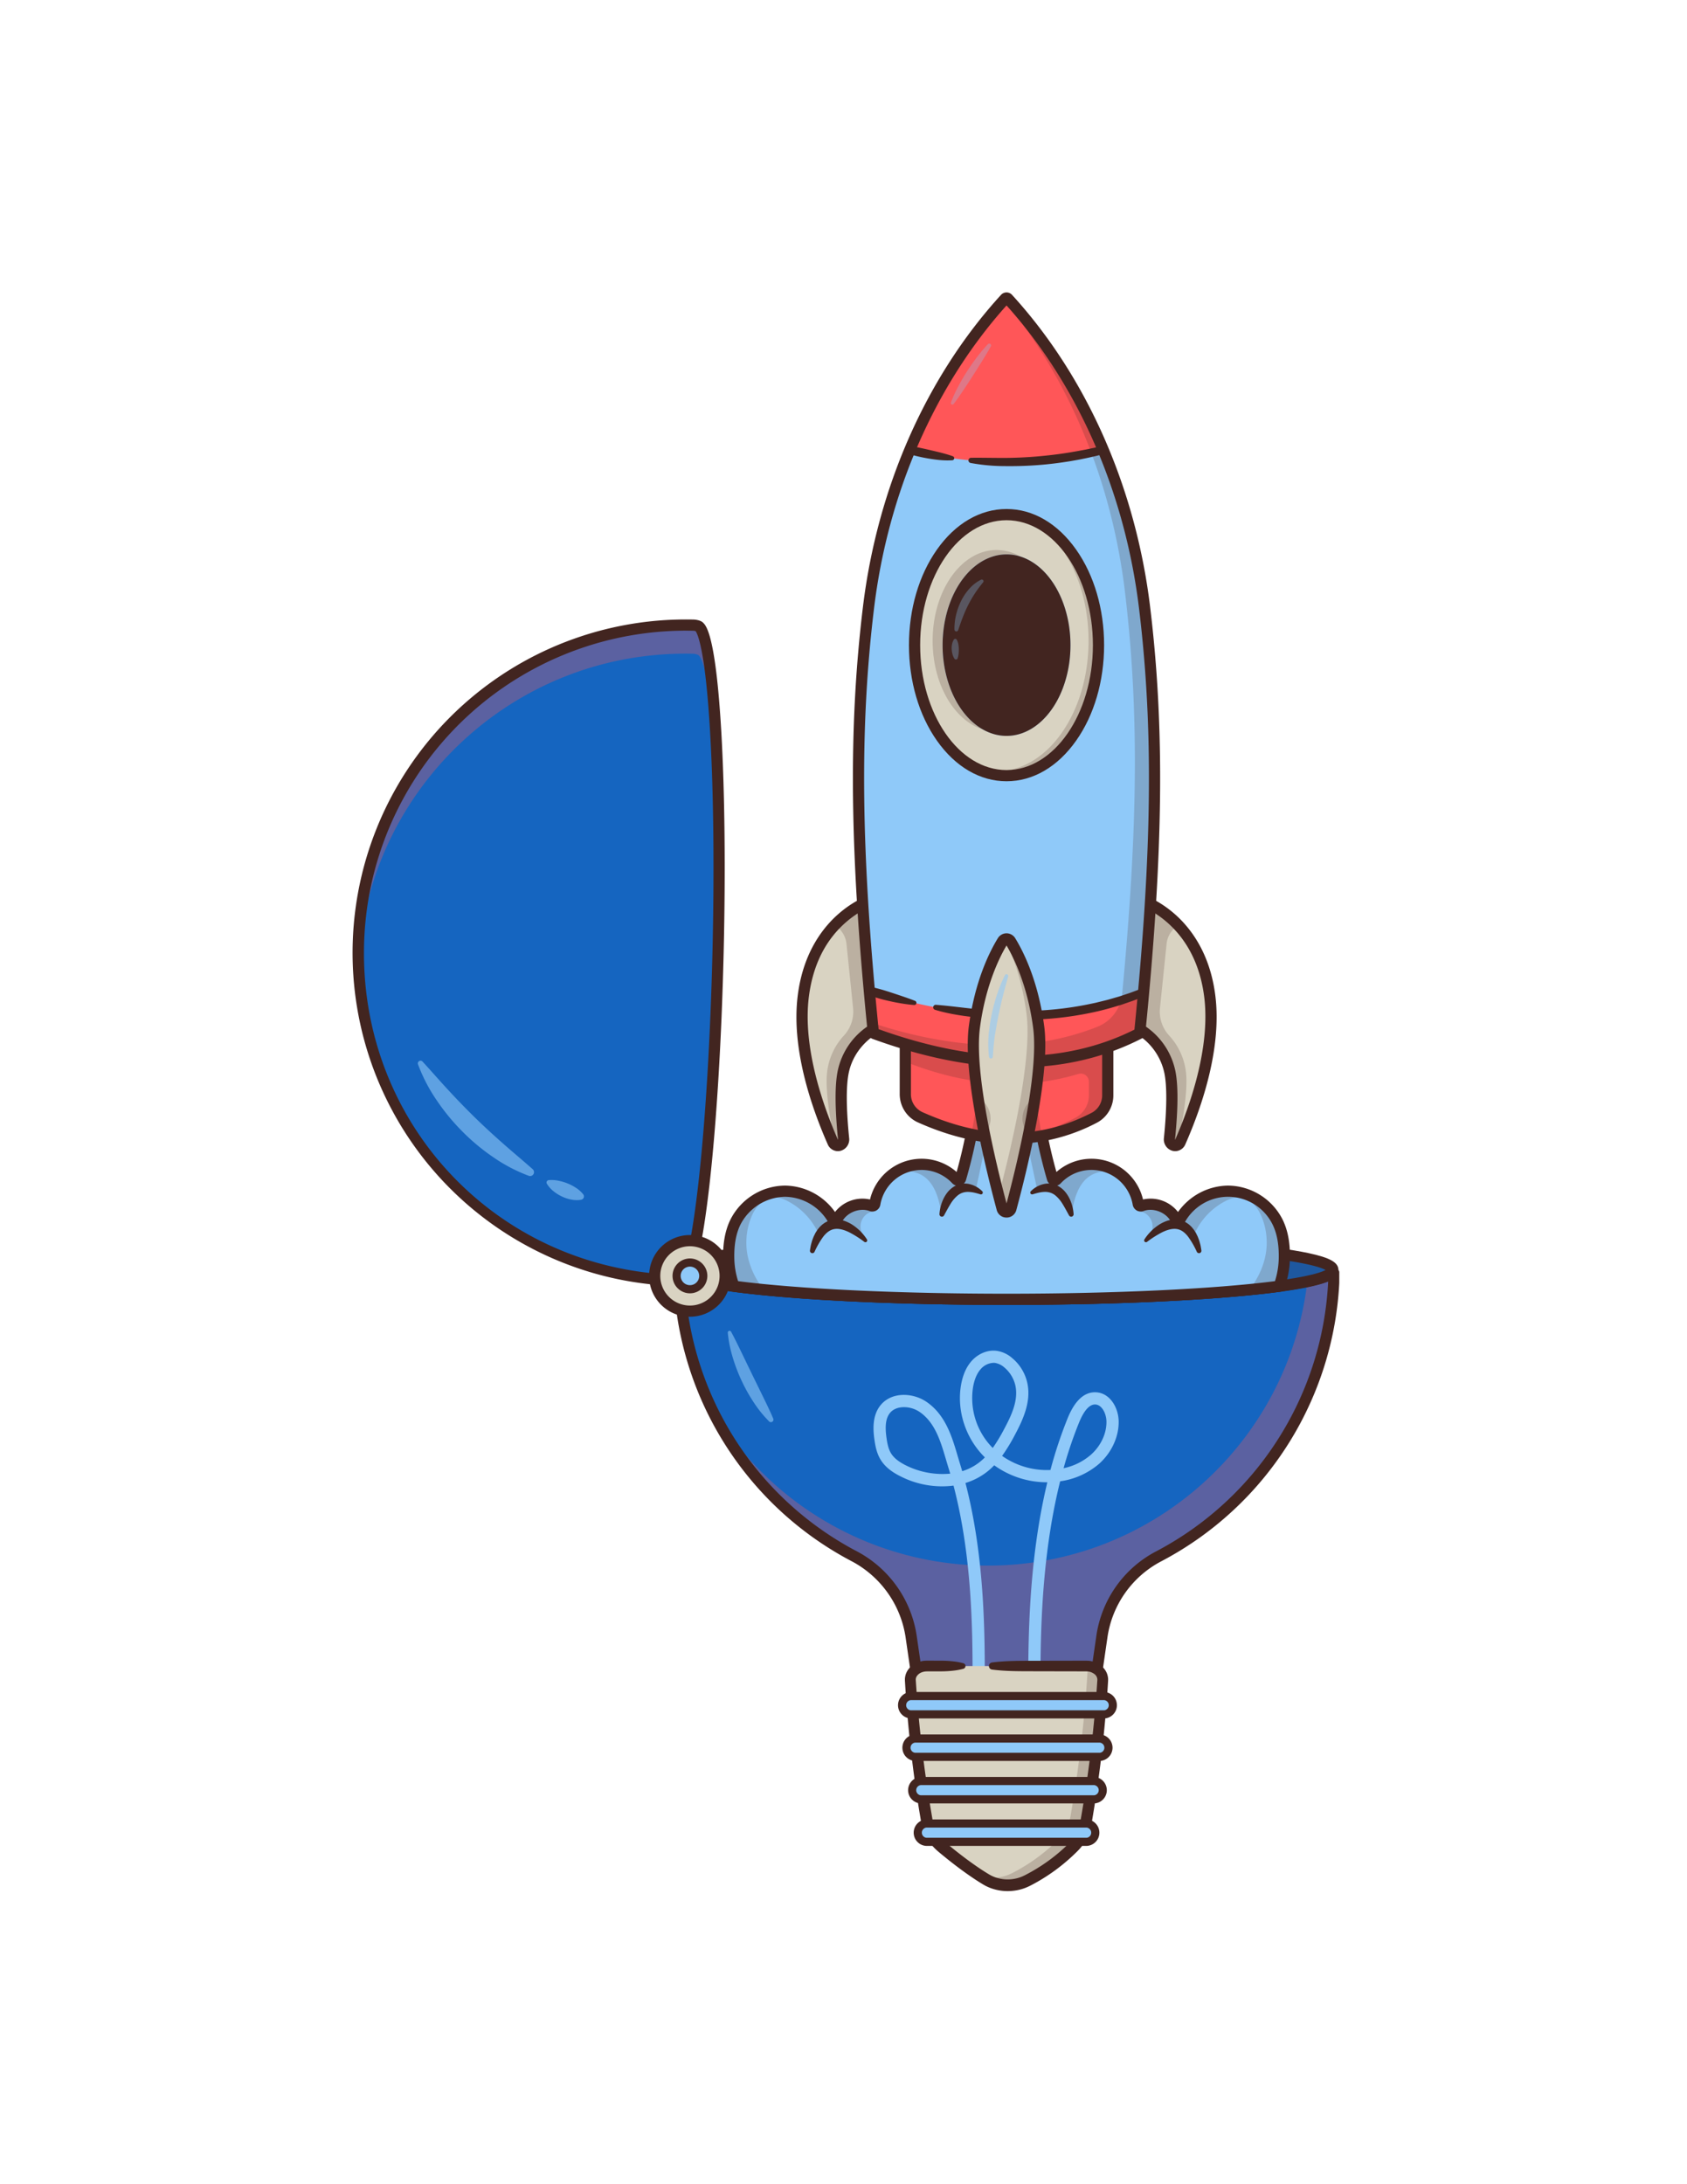 <?xml version="1.0" encoding="UTF-8"?> <svg xmlns="http://www.w3.org/2000/svg" preserveAspectRatio="xMidYMid meet" version="1.0" viewBox="0 0 612 792" zoomAndPan="magnify"><defs><clipPath id="d"><path d="M1 .559h131V122.96H1Zm0 0" clip-rule="nonzero"></path></clipPath><clipPath id="c"><path d="M0 0h133v123H0z"></path></clipPath><clipPath id="g"><path d="M0 .68h14v7.68H0Zm0 0" clip-rule="nonzero"></path></clipPath><clipPath id="f"><path d="M0 0h15v9H0z"></path></clipPath><clipPath id="j"><path d="M1 .238h43v42.48H1Zm0 0" clip-rule="nonzero"></path></clipPath><clipPath id="i"><path d="M0 0h45v43H0z"></path></clipPath><clipPath id="m"><path d="M1 .078h226V163H1Zm0 0" clip-rule="nonzero"></path></clipPath><clipPath id="l"><path d="M0 0h228v164H0z"></path></clipPath><clipPath id="n"><path d="M244 459h241.855v167H244Zm0 0" clip-rule="nonzero"></path></clipPath><clipPath id="q"><path d="M.68 1h44.879v80H.679Zm0 0" clip-rule="nonzero"></path></clipPath><clipPath id="p"><path d="M0 0h46v81H0z"></path></clipPath><clipPath id="r"><path d="M328 602h74v83.781h-74Zm0 0" clip-rule="nonzero"></path></clipPath><clipPath id="u"><path d="M1 .762h233V18H1Zm0 0" clip-rule="nonzero"></path></clipPath><clipPath id="t"><path d="M0 0h235v19H0z"></path></clipPath><clipPath id="v"><path d="M244 447h241.855v27H244Zm0 0" clip-rule="nonzero"></path></clipPath><clipPath id="x"><path d="M1 .16h17V34H1Zm0 0" clip-rule="nonzero"></path></clipPath><clipPath id="z"><path d="M0 0h76v75H0z"></path></clipPath><clipPath id="B"><path d="M.52.68H19v90H.52Zm0 0" clip-rule="nonzero"></path></clipPath><clipPath id="E"><path d="M1 .68h18.8v90H1Zm0 0" clip-rule="nonzero"></path></clipPath><clipPath id="D"><path d="M0 0h20v91H0z"></path></clipPath><clipPath id="H"><path d="M.64.559H16V23H.64Zm0 0" clip-rule="nonzero"></path></clipPath><clipPath id="G"><path d="M0 0h16v24H0z"></path></clipPath><clipPath id="I"><path d="M328 106.031h75V170h-75Zm0 0" clip-rule="nonzero"></path></clipPath><clipPath id="L"><path d="M16 1h45.879v93.762H16Zm0 0" clip-rule="nonzero"></path></clipPath><clipPath id="K"><path d="M0 0h62v95H0z"></path></clipPath><clipPath id="N"><path d="M0 0h13v21H0z"></path></clipPath><clipPath id="Q"><path d="M1 .121h3V8.52H1Zm0 0" clip-rule="nonzero"></path></clipPath><clipPath id="P"><path d="M0 0h5v9H0z"></path></clipPath><clipPath id="T"><path d="M.32 1H103v277.68H.32Zm0 0" clip-rule="nonzero"></path></clipPath><clipPath id="S"><path d="M0 0h104v279H0z"></path></clipPath><clipPath id="U"><path d="M309 106.031h112V388H309Zm0 0" clip-rule="nonzero"></path></clipPath><clipPath id="X"><path d="M.078 1H8v31H.078Zm0 0" clip-rule="nonzero"></path></clipPath><clipPath id="W"><path d="M0 0h9v33H0z"></path></clipPath><clipPath id="aa"><path d="M.16.078h15.121V100H.161Zm0 0" clip-rule="nonzero"></path></clipPath><clipPath id="Z"><path d="M0 0h16v101H0z"></path></clipPath><clipPath id="ad"><path d="M.8 1H35v44H.8Zm0 0" clip-rule="nonzero"></path></clipPath><clipPath id="ac"><path d="M0 0h36v46H0z"></path></clipPath><clipPath id="ag"><path d="M1 .762h54V37H1Zm0 0" clip-rule="nonzero"></path></clipPath><clipPath id="af"><path d="M0 0h56v37H0z"></path></clipPath><clipPath id="aj"><path d="M0 .762h54V37H0Zm0 0" clip-rule="nonzero"></path></clipPath><clipPath id="ai"><path d="M0 0h55v37H0z"></path></clipPath><clipPath id="al"><path d="M0 0h36v46H0z"></path></clipPath><mask id="b"><g filter="url(#a)"><path d="M-61.2-79.2h734.4v950.4H-61.2z" fill="#000" fill-opacity=".3"></path></g></mask><mask id="e"><g filter="url(#a)"><path d="M-61.2-79.2h734.4v950.4H-61.2z" fill="#000" fill-opacity=".6"></path></g></mask><mask id="h"><g filter="url(#a)"><path d="M-61.2-79.2h734.4v950.4H-61.2z" fill="#000" fill-opacity=".6"></path></g></mask><mask id="k"><g filter="url(#a)"><path d="M-61.2-79.2h734.4v950.4H-61.2z" fill="#000" fill-opacity=".3"></path></g></mask><mask id="o"><g filter="url(#a)"><path d="M-61.2-79.2h734.4v950.4H-61.2z" fill="#000" fill-opacity=".2"></path></g></mask><mask id="s"><g filter="url(#a)"><path d="M-61.2-79.2h734.4v950.4H-61.2z" fill="#000" fill-opacity=".2"></path></g></mask><mask id="w"><g filter="url(#a)"><path d="M-61.2-79.2h734.4v950.4H-61.2z" fill="#000" fill-opacity=".6"></path></g></mask><mask id="y"><g filter="url(#a)"><path d="M-61.2-79.2h734.4v950.4H-61.2z" fill="#000" fill-opacity=".2"></path></g></mask><mask id="A"><g filter="url(#a)"><path d="M-61.2-79.2h734.4v950.4H-61.2z" fill="#000" fill-opacity=".2"></path></g></mask><mask id="C"><g filter="url(#a)"><path d="M-61.2-79.2h734.4v950.4H-61.2z" fill="#000" fill-opacity=".2"></path></g></mask><mask id="F"><g filter="url(#a)"><path d="M-61.2-79.2h734.4v950.4H-61.2z" fill="#000" fill-opacity=".3"></path></g></mask><mask id="J"><g filter="url(#a)"><path d="M-61.2-79.2h734.4v950.4H-61.2z" fill="#000" fill-opacity=".2"></path></g></mask><mask id="M"><g filter="url(#a)"><path d="M-61.2-79.2h734.4v950.4H-61.2z" fill="#000" fill-opacity=".3"></path></g></mask><mask id="O"><g filter="url(#a)"><path d="M-61.2-79.2h734.4v950.4H-61.2z" fill="#000" fill-opacity=".3"></path></g></mask><mask id="R"><g filter="url(#a)"><path d="M-61.2-79.2h734.4v950.4H-61.2z" fill="#000" fill-opacity=".2"></path></g></mask><mask id="V"><g filter="url(#a)"><path d="M-61.2-79.2h734.4v950.4H-61.2z" fill="#000" fill-opacity=".6"></path></g></mask><mask id="Y"><g filter="url(#a)"><path d="M-61.2-79.2h734.4v950.4H-61.2z" fill="#000" fill-opacity=".2"></path></g></mask><mask id="ab"><g filter="url(#a)"><path d="M-61.2-79.2h734.4v950.4H-61.2z" fill="#000" fill-opacity=".2"></path></g></mask><mask id="ae"><g filter="url(#a)"><path d="M-61.2-79.2h734.4v950.4H-61.2z" fill="#000" fill-opacity=".2"></path></g></mask><mask id="ah"><g filter="url(#a)"><path d="M-61.2-79.2h734.4v950.4H-61.2z" fill="#000" fill-opacity=".2"></path></g></mask><mask id="ak"><g filter="url(#a)"><path d="M-61.2-79.2h734.4v950.4H-61.2z" fill="#000" fill-opacity=".2"></path></g></mask><filter id="a" width="100%" height="100%" x="0%" y="0%"><feColorMatrix color-interpolation-filters="sRGB" values="0 0 0 0 1 0 0 0 0 1 0 0 0 0 1 0 0 0 1 0"></feColorMatrix></filter></defs><path d="M251.738 226.688c-65.953-1.602-120.656 50.835-121.718 116.93a113.31 113.31 0 0 0 .039 5.76 117.887 117.887 0 0 0 1.789 17.192 114.76 114.76 0 0 0 1.152 5.65c.43 1.875.902 3.738 1.422 5.59a119.008 119.008 0 0 0 3.656 10.929 117.41 117.41 0 0 0 4.695 10.528 121.55 121.55 0 0 0 2.727 5.082 118.868 118.868 0 0 0 13.273 18.816 111.301 111.301 0 0 0 3.872 4.274 117.966 117.966 0 0 0 17.41 15.074 116.2 116.2 0 0 0 4.785 3.215 117.267 117.267 0 0 0 4.933 2.98 117.346 117.346 0 0 0 10.278 5.227 119.202 119.202 0 0 0 10.73 4.203 119.457 119.457 0 0 0 11.094 3.14c1.871.434 3.754.82 5.648 1.16 1.891.344 3.79.641 5.696.887a118.246 118.246 0 0 0 11.488.942c.883.027 2.117.015 2.356-.008 5.84-.461 11.835-53.274 13.421-118.477 1.512-62.25-1.535-113.402-6.87-118.57a4.438 4.438 0 0 0-1.876-.524Zm0 0" fill="#1565c0" fill-opacity="1" fill-rule="nonzero"></path><g mask="url(#b)"><g clip-path="url(#c)" transform="translate(129 226)"><g clip-path="url(#d)"><path d="M122.55 11.059c.665.035 1.29.207 1.876.52 4.945 4.788 7.922 49.054 7.129 105.038 1.336-60.812-1.696-110.328-6.942-115.406a4.438 4.438 0 0 0-1.875-.524C56.785-.913 2.082 51.523 1.02 117.618c-.028 1.649-.012 3.29.03 4.926C4.93 59.039 58.423 9.5 122.55 11.059Zm0 0" fill="#ff5658" fill-opacity="1" fill-rule="nonzero"></path></g></g></g><path d="M245.93 466.313c-.446 0-.918-.008-1.293-.02-1.969-.07-3.938-.184-5.903-.348a118.686 118.686 0 0 1-5.882-.636 118.714 118.714 0 0 1-5.844-.922 120.781 120.781 0 0 1-11.516-2.695 119.48 119.48 0 0 1-5.644-1.77 118.026 118.026 0 0 1-5.551-2.04 120.99 120.99 0 0 1-10.77-4.886 121.56 121.56 0 0 1-5.195-2.832 116.806 116.806 0 0 1-5.047-3.082 118.253 118.253 0 0 1-4.89-3.324 116.658 116.658 0 0 1-4.723-3.563 120.264 120.264 0 0 1-4.547-3.785 124.045 124.045 0 0 1-8.504-8.219 123.99 123.99 0 0 1-3.937-4.414 119.453 119.453 0 0 1-3.72-4.597 119.557 119.557 0 0 1-3.491-4.778 122.425 122.425 0 0 1-3.254-4.941 120.868 120.868 0 0 1-3.004-5.094 121.473 121.473 0 0 1-7.48-16.074 122.626 122.626 0 0 1-3.641-11.254 115.6 115.6 0 0 1-1.403-5.746 117.157 117.157 0 0 1-1.12-5.809 117.953 117.953 0 0 1-.837-5.855c-.23-1.957-.414-3.922-.547-5.887a119.386 119.386 0 0 1-.23-11.824 120.306 120.306 0 0 1 .93-11.793c.25-1.957.547-3.906.894-5.848.344-1.941.739-3.87 1.18-5.793a119.615 119.615 0 0 1 3.203-11.386 116.416 116.416 0 0 1 2.016-5.559 120.744 120.744 0 0 1 17.543-30.711c1.218-1.55 2.472-3.07 3.765-4.562a123.978 123.978 0 0 1 3.985-4.371 120.616 120.616 0 0 1 4.195-4.168c1.43-1.36 2.894-2.68 4.394-3.961a119.509 119.509 0 0 1 9.34-7.254 120.877 120.877 0 0 1 10.004-6.309 121.447 121.447 0 0 1 10.574-5.297 120.92 120.92 0 0 1 11.04-4.238 119.52 119.52 0 0 1 11.402-3.14 121.9 121.9 0 0 1 11.656-2.012 119.505 119.505 0 0 1 11.793-.86c1.973-.047 3.945-.047 5.918 0 .02 0 2.227.117 3.234 1.094 1.137 1.102 4.586 4.441 6.622 39.219 1.289 22.097 1.597 50.812.867 80.86-.766 31.581-2.586 61.304-5.125 83.698-1.242 10.938-2.59 19.57-4.008 25.653-1.816 7.78-3.543 10.894-6.156 11.101-.203.02-.727.031-1.293.031Zm2.84-237.633a119.225 119.225 0 0 0-11.333.558c-1.882.188-3.757.418-5.628.692a117.634 117.634 0 0 0-16.602 3.699 125.826 125.826 0 0 0-5.39 1.766 117.291 117.291 0 0 0-5.297 2.027c-1.75.719-3.485 1.476-5.196 2.277a120.474 120.474 0 0 0-5.078 2.531 113.579 113.579 0 0 0-4.95 2.774 116.59 116.59 0 0 0-18.281 13.387 117.793 117.793 0 0 0-4.14 3.882 117.603 117.603 0 0 0-11.215 12.786 116.296 116.296 0 0 0-9.238 14.277 118.144 118.144 0 0 0-4.965 10.2 115.676 115.676 0 0 0-3.95 10.633 114.199 114.199 0 0 0-2.902 10.964 113.613 113.613 0 0 0-1.824 11.195 113.704 113.704 0 0 0-.504 5.652c-.12 1.887-.199 3.778-.226 5.668-1.031 64.282 48.488 116.372 112.726 118.586a37 37 0 0 0 1.852.012c.703-.781 3.766-5.793 7.004-35.719 2.375-21.957 4.086-50.648 4.82-80.797.727-29.937.422-58.535-.863-80.523-1.723-29.46-4.496-35.3-5.235-36.352a4.408 4.408 0 0 0-.675-.136 117.76 117.76 0 0 0-2.91-.035Zm3.773.238Zm0 0" fill="#422520" fill-opacity="1" fill-rule="nonzero"></path><g mask="url(#e)"><g clip-path="url(#f)" transform="translate(198 427)"><g clip-path="url(#g)"><path d="M1.055.918a12.351 12.351 0 0 1 3.636.234c1.106.227 2.184.551 3.227.977 1.043.414 2.031.93 2.969 1.543a11.074 11.074 0 0 1 2.683 2.383l.008.008c.098.128.172.269.215.43a1.234 1.234 0 0 1-.953 1.543 9.637 9.637 0 0 1-3.68-.079 13.786 13.786 0 0 1-3.316-1.102A15.057 15.057 0 0 1 2.867 5 10.447 10.447 0 0 1 .391 2.223.864.864 0 0 1 1.047.922Zm0 0" fill="#8fc9f9" fill-opacity="1" fill-rule="nonzero"></path></g></g></g><g mask="url(#h)"><g clip-path="url(#i)" transform="translate(150 384)"><g clip-path="url(#j)"><path d="M3.29.93c3.25 3.539 6.308 7.074 9.476 10.48a264.804 264.804 0 0 0 9.668 9.953 274.528 274.528 0 0 0 10.18 9.39c3.472 3.071 7.058 6.036 10.632 9.208l.004.004c.254.226.406.508.46.844.052.336-.007.648-.183.941a1.363 1.363 0 0 1-.742.61c-.32.113-.64.113-.957-.005a58.756 58.756 0 0 1-12.941-6.785 75.755 75.755 0 0 1-11.246-9.379 77.701 77.701 0 0 1-9.286-11.316 60.2 60.2 0 0 1-6.718-12.95.926.926 0 0 1 .004-.655.958.958 0 0 1 .414-.512.957.957 0 0 1 .644-.133.95.95 0 0 1 .582.3Zm0 0" fill="#8fc9f9" fill-opacity="1" fill-rule="nonzero"></path></g></g></g><path d="M365.145 471.137c-65.516 0-118.641-4.746-118.832-10.61v.356c.039 2.652.167 5.305.386 7.949a118.347 118.347 0 0 0 2.363 15.734 116.058 116.058 0 0 0 1.965 7.711 116.868 116.868 0 0 0 2.477 7.567c.91 2.492 1.902 4.953 2.976 7.383a118.548 118.548 0 0 0 3.47 7.164 117.217 117.217 0 0 0 3.937 6.918 116.692 116.692 0 0 0 4.39 6.636 120.272 120.272 0 0 0 4.828 6.332 121.067 121.067 0 0 0 5.239 5.993 119.44 119.44 0 0 0 11.62 10.863 120.7 120.7 0 0 0 6.333 4.828c2.164 1.535 4.375 3 6.637 4.39 2.265 1.387 4.57 2.7 6.921 3.934a40.457 40.457 0 0 1 3.97 2.387 38.86 38.86 0 0 1 3.663 2.84 38.119 38.119 0 0 1 3.305 3.246 39.027 39.027 0 0 1 2.902 3.613 40.06 40.06 0 0 1 2.457 3.93 40.587 40.587 0 0 1 1.977 4.191 39.715 39.715 0 0 1 2.414 8.934l4.316 29.754h60.567l4.32-29.754a38.86 38.86 0 0 1 4.309-13.05 38.34 38.34 0 0 1 2.425-3.911 38.503 38.503 0 0 1 2.868-3.602 39.916 39.916 0 0 1 3.27-3.234 38.748 38.748 0 0 1 7.57-5.21 121.979 121.979 0 0 0 6.96-3.942c2.274-1.395 4.5-2.86 6.68-4.403a119.723 119.723 0 0 0 12.399-10.097 118.83 118.83 0 0 0 10.93-11.672 119.747 119.747 0 0 0 4.85-6.36 120.03 120.03 0 0 0 8.368-13.625 119.564 119.564 0 0 0 6.46-14.629 120.67 120.67 0 0 0 2.478-7.605 117.871 117.871 0 0 0 1.96-7.754 119.542 119.542 0 0 0 2.336-15.82c.211-2.657.332-5.32.364-7.989-.141 5.864-53.282 10.614-118.828 10.614Zm0 0" fill="#1565c0" fill-opacity="1" fill-rule="nonzero"></path><g mask="url(#k)"><g clip-path="url(#l)" transform="translate(257 460)"><g clip-path="url(#m)"><path d="M163.176 103.988a120.534 120.534 0 0 0 6.933-3.922 118.836 118.836 0 0 0 19.008-14.426 119.457 119.457 0 0 0 10.902-11.605 120.301 120.301 0 0 0 4.84-6.324 117.012 117.012 0 0 0 4.41-6.637 120.918 120.918 0 0 0 3.954-6.914 116.508 116.508 0 0 0 3.48-7.168 118.608 118.608 0 0 0 9.856-38.406c.222-2.649.355-5.3.398-7.957-.195 1.45-3.633 2.836-9.7 4.09-6.734 57.968-55.991 102.965-115.765 102.965-2.515 0-5.031-.082-7.547-.243a116.908 116.908 0 0 1-22.324-3.64 116.394 116.394 0 0 1-21.203-7.887 116.997 116.997 0 0 1-19.277-11.836 114.082 114.082 0 0 1-5.868-4.75 112.739 112.739 0 0 1-5.55-5.121A114.573 114.573 0 0 1 9.676 62.945a114.695 114.695 0 0 1-4.457-6.093 116.821 116.821 0 0 1-4.051-6.372 118.89 118.89 0 0 0 9.566 16.262 118.643 118.643 0 0 0 12.012 14.551 119.393 119.393 0 0 0 30.098 22.57 39.291 39.291 0 0 1 3.972 2.383 39.558 39.558 0 0 1 6.97 6.086 39.642 39.642 0 0 1 5.355 7.543 39.792 39.792 0 0 1 1.976 4.191A39.715 39.715 0 0 1 73.531 133l4.317 29.75h60.566l4.32-29.75a38.86 38.86 0 0 1 4.309-13.05 38.34 38.34 0 0 1 2.426-3.91 38.802 38.802 0 0 1 6.14-6.84 39.112 39.112 0 0 1 7.567-5.212Zm0 0" fill="#ff5658" fill-opacity="1" fill-rule="nonzero"></path></g></g></g><g clip-path="url(#n)"><path d="M395.098 625.21H335.19a2.461 2.461 0 0 1-.84-.155 2.336 2.336 0 0 1-.734-.438 2.398 2.398 0 0 1-.812-1.472l-4.274-29.43a37.463 37.463 0 0 0-.898-4.297 37.307 37.307 0 0 0-1.403-4.168 37.58 37.58 0 0 0-1.875-3.973 37.829 37.829 0 0 0-5.082-7.152 37.58 37.58 0 0 0-3.132-3.078 37.284 37.284 0 0 0-7.235-4.965 120.24 120.24 0 0 1-7.035-4.004c-2.3-1.414-4.55-2.902-6.75-4.465a119.033 119.033 0 0 1-6.437-4.91 117.815 117.815 0 0 1-6.098-5.328 121.331 121.331 0 0 1-15.96-18.254 122.854 122.854 0 0 1-4.466-6.75c-1.414-2.3-2.75-4.648-4.008-7.035a120.977 120.977 0 0 1-9.07-22.488 118.378 118.378 0 0 1-2-7.848 119.37 119.37 0 0 1-1.473-7.96 123.85 123.85 0 0 1-.933-8.04 121.493 121.493 0 0 1-.39-8.086v-.359l4.054-.09a.82.82 0 0 0-.137-.465c.293.355 3.746 3.555 36.012 6.25 22.02 1.844 50.758 2.855 80.926 2.855 29.515 0 57.796-.976 79.625-2.746 24.363-1.976 35.21-4.543 37.238-6.285a2.365 2.365 0 0 1 1.25-.554c.473-.063.922.007 1.351.214.426.204.766.508 1.016.914.25.403.367.844.356 1.32a119.98 119.98 0 0 1-1.457 16.016c-.422 2.653-.93 5.286-1.524 7.903a121.845 121.845 0 0 1-2.047 7.781 120.54 120.54 0 0 1-5.621 15.07 122.332 122.332 0 0 1-3.547 7.223 119.728 119.728 0 0 1-4.02 6.969 121.534 121.534 0 0 1-9.386 13.062 121.85 121.85 0 0 1-5.32 6.035 122.111 122.111 0 0 1-11.79 10.942 122.826 122.826 0 0 1-6.413 4.86 123.772 123.772 0 0 1-6.723 4.421 123.372 123.372 0 0 1-7 3.965 36.595 36.595 0 0 0-3.73 2.262 37.412 37.412 0 0 0-3.438 2.683 37.668 37.668 0 0 0-3.098 3.07 36.807 36.807 0 0 0-2.718 3.415 36.57 36.57 0 0 0-2.297 3.707A36.271 36.271 0 0 0 404 585.3a36.765 36.765 0 0 0-1.371 4.144 36.928 36.928 0 0 0-.875 4.27l-4.274 29.43a2.388 2.388 0 0 1-.273.808 2.317 2.317 0 0 1-.535.664 2.38 2.38 0 0 1-.735.438 2.49 2.49 0 0 1-.84.156Zm-58.48-4.058h57.05l4.066-28.015c.23-1.602.555-3.184.973-4.742a41.41 41.41 0 0 1 1.523-4.598 41.378 41.378 0 0 1 4.602-8.496 40.204 40.204 0 0 1 3.016-3.79 41.218 41.218 0 0 1 7.254-6.383 40.95 40.95 0 0 1 4.14-2.507 115.843 115.843 0 0 0 6.613-3.742 113.932 113.932 0 0 0 6.36-4.16 117.358 117.358 0 0 0 17.273-14.832 120.122 120.122 0 0 0 5.075-5.657 117.362 117.362 0 0 0 12.875-18.773 114.855 114.855 0 0 0 3.449-6.773 116.285 116.285 0 0 0 7.617-21.453c.613-2.458 1.14-4.934 1.594-7.43.449-2.492.816-5 1.105-7.52.29-2.515.492-5.043.617-7.574-5.738 2.273-18.047 4.184-36.722 5.7-21.938 1.78-50.332 2.761-79.953 2.761-31.743 0-61.606-1.106-84.094-3.113-10.988-.98-19.64-2.13-25.723-3.407a43.606 43.606 0 0 1-6.863-1.906c.125 2.528.328 5.043.613 7.555a116.89 116.89 0 0 0 13.707 43.078 117.68 117.68 0 0 0 3.867 6.52 115.53 115.53 0 0 0 4.282 6.253 120.838 120.838 0 0 0 4.675 5.97 117.4 117.4 0 0 0 10.465 10.956 117.405 117.405 0 0 0 5.746 4.946 116.234 116.234 0 0 0 12.387 8.726 117.79 117.79 0 0 0 6.594 3.746 40.703 40.703 0 0 1 4.168 2.516 41.21 41.21 0 0 1 3.851 2.984 42.123 42.123 0 0 1 3.47 3.418 40.722 40.722 0 0 1 3.05 3.8 41.516 41.516 0 0 1 6.21 13.152c.43 1.572.762 3.161 1 4.77Zm0 0" fill="#422520" fill-opacity="1" fill-rule="nonzero"></path></g><path d="M355.031 606.324c-.293 0-.574-.058-.844-.168a2.216 2.216 0 0 1-1.371-2.043c-.05-18.73-.925-42.633-6.898-65.422a32.96 32.96 0 0 1-9.7-.207 33.003 33.003 0 0 1-9.226-3.004c-2.277-1.109-5.531-2.949-7.5-6.144-1.422-2.305-1.937-4.906-2.281-7.375-.496-3.52-.809-8.637 2.172-12.356 4.074-5.085 11.86-4.625 16.742-1.28 6.906 4.734 9.246 12.671 11.305 19.671.293.984.582 1.969.879 2.93.261.844.515 1.687.757 2.531a19.244 19.244 0 0 0 6.137-3.156 20.857 20.857 0 0 0 2.086-1.848l-.043-.043c-6.906-6.793-10.21-16.808-8.617-26.144.61-3.563 1.855-6.461 3.71-8.61 2.442-2.832 6.013-4.297 9.321-3.828a10.986 10.986 0 0 1 5.621 2.695 16.04 16.04 0 0 1 3.586 4.274 16.169 16.169 0 0 1 1.93 5.234c1.148 6.305-1.508 12.442-4.55 18.133a63.93 63.93 0 0 1-4.712 7.75 28.074 28.074 0 0 0 8.348 4.012 28.033 28.033 0 0 0 9.195 1.094 159.142 159.142 0 0 1 6.227-18.743c2.62-6.457 6.086-9.629 10.3-9.425 5.063.246 8.153 5.558 8.22 10.558.077 5.606-2.587 11.36-7.13 15.395a27.435 27.435 0 0 1-6.597 4.175 27.323 27.323 0 0 1-7.504 2.145c-5.875 23.574-6.926 47.7-7.114 65.363-.003.543-.011 1.082-.011 1.63 0 .292-.059.573-.172.843-.11.27-.27.508-.48.715a2.188 2.188 0 0 1-1.563.648h-.004c-.297 0-.578-.058-.848-.172a2.191 2.191 0 0 1-1.195-1.199 2.188 2.188 0 0 1-.168-.848c0-.554.004-1.109.012-1.664.187-17.55 1.219-41.406 6.894-64.96h-.136c-3.43 0-6.782-.524-10.047-1.575a32.579 32.579 0 0 1-9.082-4.586 25.779 25.779 0 0 1-2.77 2.492 24.093 24.093 0 0 1-7.664 3.926c6.055 23.215 6.945 47.41 7 66.367 0 .293-.055.575-.168.848-.11.27-.27.512-.476.719a2.15 2.15 0 0 1-.72.484c-.269.114-.55.168-.843.168Zm-27.097-96.078c-2.004 0-3.907.645-5.094 2.129-1.473 1.84-1.856 4.605-1.242 8.973.277 1.992.672 4.054 1.664 5.664 1.039 1.68 2.84 3.11 5.668 4.484a29.715 29.715 0 0 0 7.699 2.504c2.68.484 5.375.602 8.086.348-.207-.703-.422-1.407-.64-2.11-.302-.988-.598-1.984-.895-2.992-1.942-6.598-3.953-13.422-9.563-17.27a10.13 10.13 0 0 0-5.683-1.73Zm69.316-.973c-2.082 0-4.047 2.243-5.844 6.672a152.382 152.382 0 0 0-5.566 16.442c3.723-.79 7.027-2.418 9.914-4.895 3.59-3.187 5.7-7.683 5.64-12.027-.039-2.899-1.656-6.074-4.007-6.188-.043-.004-.086-.004-.137-.004Zm-36.832-15.101a6.487 6.487 0 0 0-4.727 2.375c-1.32 1.531-2.226 3.707-2.695 6.465a25.595 25.595 0 0 0 .945 11.867 25.538 25.538 0 0 0 6.2 10.16 61.096 61.096 0 0 0 4.195-6.965c2.484-4.64 5.05-10.035 4.101-15.25a11.82 11.82 0 0 0-1.414-3.8 11.844 11.844 0 0 0-2.597-3.114 6.905 6.905 0 0 0-3.395-1.7 4.01 4.01 0 0 0-.613-.038Zm0 0" fill="#8fc9f9" fill-opacity="1" fill-rule="nonzero"></path><path d="M394.059 604.11H336.23c-3.425 0-6.16 2.359-5.984 5.175a467.42 467.42 0 0 0 6.043 51.352c.352 1.82 1 3.523 1.957 5.11a15.45 15.45 0 0 0 3.598 4.12c4.004 3.352 10.07 8.14 15.953 11.664a15.517 15.517 0 0 0 3.535 1.485c1.238.351 2.504.543 3.79.582a15.424 15.424 0 0 0 3.815-.356 15.429 15.429 0 0 0 3.618-1.27 65.667 65.667 0 0 0 16.851-12.214 15.341 15.341 0 0 0 4.43-8.211 466.147 466.147 0 0 0 6.203-52.262c.176-2.816-2.555-5.176-5.98-5.176Zm0 0" fill="#d9d3c2" fill-opacity="1" fill-rule="nonzero"></path><g mask="url(#o)"><g clip-path="url(#p)" transform="translate(355 603)"><g clip-path="url(#q)"><path d="M39.059 1.11h-.196a4.11 4.11 0 0 1 .64 2.48 467.06 467.06 0 0 1-6.202 52.262 15.202 15.202 0 0 1-1.578 4.449 15.23 15.23 0 0 1-2.852 3.761A65.76 65.76 0 0 1 12.02 76.278a15.726 15.726 0 0 1-5.45 1.555 15.72 15.72 0 0 1-5.644-.46c.625.398 1.25.788 1.87 1.16a15.517 15.517 0 0 0 3.536 1.484c1.238.351 2.504.543 3.79.582a15.436 15.436 0 0 0 3.816-.356 15.429 15.429 0 0 0 3.617-1.27 65.667 65.667 0 0 0 16.851-12.214 15.349 15.349 0 0 0 4.434-8.21 467.051 467.051 0 0 0 6.2-52.263c.175-2.816-2.556-5.176-5.981-5.176Zm0 0" fill="#422520" fill-opacity="1" fill-rule="nonzero"></path></g></g></g><g clip-path="url(#r)"><path d="M349.496 605.113a24.18 24.18 0 0 1-3.844.696 42.266 42.266 0 0 1-3.843.226l-3.844.016h-1.684c-.086 0-.125.004-.191.008a4.795 4.795 0 0 0-1.371.222 3.778 3.778 0 0 0-2.063 1.414c-.21.29-.347.61-.414.965-.004.082-.023.16-.027.246.004.082.004.164 0 .246l.066.957a460.038 460.038 0 0 0 4.117 38.043 453.1 453.1 0 0 0 1.2 7.559l.636 3.773.082.473c.028.152.051.324.079.445.05.27.109.535.18.797.136.531.308 1.047.515 1.551a13.948 13.948 0 0 0 3.937 5.34c.2.176.47.394.707.594l.73.605 1.474 1.203c.988.793 1.984 1.574 2.988 2.344a124.107 124.107 0 0 0 6.125 4.426 81.768 81.768 0 0 0 3.156 2.035c.258.156.543.336.785.473.242.132.469.27.715.382.492.239.996.45 1.512.625 2.148.711 4.34.883 6.57.52a13.03 13.03 0 0 0 3.172-.93c.25-.12.484-.219.754-.355l.824-.43a63.916 63.916 0 0 0 13.64-9.633c.454-.426.91-.847 1.352-1.285.469-.445.832-.82 1.211-1.254a13.63 13.63 0 0 0 1.875-2.758c.508-.98.88-2.011 1.11-3.09l.082-.406.082-.472.164-.942.328-1.887a479.48 479.48 0 0 0 4.164-30.332c.527-5.078.973-10.16 1.332-15.253l.129-1.91.066-.958.016-.238-.004-.129a.896.896 0 0 0-.012-.25 2.602 2.602 0 0 0-1.164-1.847 4.63 4.63 0 0 0-2.531-.883l-.363-.016h-1.442l-1.926-.004-15.375-.031c-5.125-.016-10.253.05-15.378-.606a1.273 1.273 0 0 1-.813-.43 1.276 1.276 0 0 1-.324-.863c0-.328.11-.613.324-.859a1.26 1.26 0 0 1 .813-.43c5.125-.656 10.253-.593 15.378-.605l15.375-.031 1.926-.004h1.442l.593.02a8.372 8.372 0 0 1 4.621 1.628 6.877 6.877 0 0 1 1.797 1.914 6.12 6.12 0 0 1 .926 2.61c.035.238.047.472.04.71l-.005.352-.011.238-.059.965-.121 1.926c-.344 5.137-.77 10.27-1.281 15.39a461.916 461.916 0 0 1-4.07 30.614l-.321 1.902-.164.953-.082.473-.102.54c-.3 1.44-.789 2.82-1.457 4.132a18.274 18.274 0 0 1-2.418 3.594 23.797 23.797 0 0 1-1.449 1.52c-.469.464-.953.913-1.43 1.366a68.171 68.171 0 0 1-12.757 9.375 62.95 62.95 0 0 1-1.743.954l-.878.457c-.301.152-.657.308-.985.46a17.308 17.308 0 0 1-4.191 1.223c-2.93.477-5.797.242-8.61-.695a17.443 17.443 0 0 1-2.035-.844c-.336-.156-.652-.348-.976-.527-.325-.176-.575-.348-.864-.516a90.113 90.113 0 0 1-3.304-2.137 130.54 130.54 0 0 1-6.328-4.582 140.251 140.251 0 0 1-3.063-2.406l-1.508-1.226-.75-.618c-.254-.218-.48-.398-.761-.648a18.116 18.116 0 0 1-5.082-6.938 15.843 15.843 0 0 1-.934-3.175c-.04-.188-.063-.336-.09-.496l-.082-.477-.637-3.809a456.13 456.13 0 0 1-1.168-7.632 475.322 475.322 0 0 1-3.406-30.696c-.2-2.566-.379-5.133-.531-7.703l-.059-.965a21.568 21.568 0 0 1 0-.71c.016-.239.051-.473.086-.708a6.222 6.222 0 0 1 1.078-2.547 7.592 7.592 0 0 1 4.137-2.886 8.697 8.697 0 0 1 2.41-.38c.219-.01.371-.007.531-.007h1.442l3.844.016a40.93 40.93 0 0 1 3.843.222c1.301.13 2.582.364 3.844.7a1.034 1.034 0 0 1 .757 1c0 .234-.07.445-.21.628a.995.995 0 0 1-.547.375Zm0 0" fill="#422520" fill-opacity="1" fill-rule="nonzero"></path></g><path d="M400.594 621.64h-70.227a3.32 3.32 0 0 1-3.117-3.32c0-.425.078-.832.234-1.226.153-.395.375-.742.668-1.051a3.324 3.324 0 0 1 2.215-1.047h70.227a3.324 3.324 0 0 1 2.215 1.047 3.318 3.318 0 0 1 .668 3.5 3.347 3.347 0 0 1-1.676 1.79 3.32 3.32 0 0 1-1.207.308Zm-1.625 15.407h-66.98a3.37 3.37 0 0 1-1.216-.3 3.268 3.268 0 0 1-1.02-.735 3.258 3.258 0 0 1-.671-1.055 3.24 3.24 0 0 1-.238-1.23c0-.426.078-.836.238-1.23.156-.4.379-.75.672-1.06a3.32 3.32 0 0 1 1.02-.73c.386-.18.792-.281 1.214-.305h66.98c.427.024.833.125 1.22.305a3.3 3.3 0 0 1 1.691 1.79c.16.394.238.804.238 1.23 0 .425-.078.836-.238 1.23a3.325 3.325 0 0 1-1.692 1.79 3.37 3.37 0 0 1-1.218.3Zm-2.055 15.406h-62.867a3.277 3.277 0 0 1-1.215-.305 3.346 3.346 0 0 1-1.684-1.789 3.292 3.292 0 0 1-.234-1.226 3.325 3.325 0 0 1 .906-2.281 3.28 3.28 0 0 1 1.012-.735 3.36 3.36 0 0 1 1.215-.308h62.867a3.32 3.32 0 0 1 1.211.308 3.325 3.325 0 0 1-1.21 6.336ZM394.2 667.86h-58.11a3.268 3.268 0 0 1-2.242-1.031 3.347 3.347 0 0 1-.679-1.055 3.347 3.347 0 0 1-.234-1.234c0-.426.078-.836.234-1.234a3.41 3.41 0 0 1 .68-1.059 3.32 3.32 0 0 1 1.02-.73c.39-.176.796-.278 1.222-.297h58.11a3.287 3.287 0 0 1 2.238 1.027 3.304 3.304 0 0 1 .917 2.293c0 .426-.082.836-.238 1.234a3.216 3.216 0 0 1-.68 1.055 3.268 3.268 0 0 1-2.238 1.031Zm0 0" fill="#8fc9f9" fill-opacity="1" fill-rule="nonzero"></path><path d="M400.594 623.117h-70.227a4.447 4.447 0 0 1-.906-.129 4.51 4.51 0 0 1-.863-.297 4.677 4.677 0 0 1-1.485-1.054 4.51 4.51 0 0 1-.566-.715 4.72 4.72 0 0 1-.68-1.692 4.757 4.757 0 0 1-.086-.91 4.727 4.727 0 0 1 .344-1.789c.113-.285.254-.554.422-.812a4.54 4.54 0 0 1 .566-.719c.211-.219.442-.418.692-.598.25-.175.511-.328.793-.457a5.12 5.12 0 0 1 .863-.297c.297-.07.601-.113.906-.128h70.227c.304.015.61.058.906.128.297.075.586.172.863.297.282.13.543.282.793.457a4.776 4.776 0 0 1 1.258 1.316c.168.259.305.528.422.813a4.757 4.757 0 0 1 .344 1.79 4.757 4.757 0 0 1-.766 2.6 4.745 4.745 0 0 1-.566.716 4.677 4.677 0 0 1-1.484 1.055 4.51 4.51 0 0 1-.864.296 4.447 4.447 0 0 1-.906.13Zm-70.227-6.644a1.83 1.83 0 0 0-.64.199 1.868 1.868 0 0 0-1 1.648c0 .227.043.446.12.66a2 2 0 0 0 .348.575 1.88 1.88 0 0 0 1.172.61h70.227a1.83 1.83 0 0 0 .64-.2 1.81 1.81 0 0 0 .528-.41c.152-.172.27-.364.351-.575.078-.214.121-.433.121-.66a1.9 1.9 0 0 0-.12-.66 1.805 1.805 0 0 0-.352-.574 1.758 1.758 0 0 0-.528-.414 1.83 1.83 0 0 0-.64-.2Zm68.602 22.05h-66.98a4.807 4.807 0 0 1-3.852-2.183 4.911 4.911 0 0 1-.426-.817 4.968 4.968 0 0 1-.348-1.796 4.842 4.842 0 0 1 .774-2.614 4.834 4.834 0 0 1 3.852-2.188h66.98a4.86 4.86 0 0 1 1.785.414c.281.13.547.278.8.458.25.176.485.375.696.598a4.636 4.636 0 0 1 .996 1.535 4.842 4.842 0 0 1 .352 1.797 4.825 4.825 0 0 1-.352 1.796 4.755 4.755 0 0 1-.422.817 4.893 4.893 0 0 1-1.269 1.316 4.905 4.905 0 0 1-1.672.746 4.78 4.78 0 0 1-.914.121Zm-66.98-6.644a1.883 1.883 0 0 0-1.188.601 1.879 1.879 0 0 0-.356.579 1.855 1.855 0 0 0-.12.668 1.835 1.835 0 0 0 1.015 1.652c.203.105.422.168.648.191h66.98c.231-.023.446-.086.653-.191a1.83 1.83 0 0 0 .895-.988c.082-.215.12-.434.12-.664 0-.23-.038-.454-.12-.668a1.956 1.956 0 0 0-.356-.579 1.972 1.972 0 0 0-.539-.41 1.904 1.904 0 0 0-.652-.191Zm64.925 22.05h-62.867a4.479 4.479 0 0 1-.91-.124 4.731 4.731 0 0 1-1.664-.75 4.804 4.804 0 0 1-1.946-3.008 4.797 4.797 0 0 1-.086-.914 4.636 4.636 0 0 1 .348-1.793c.113-.285.254-.555.422-.813a4.804 4.804 0 0 1 1.262-1.316c.25-.18.515-.332.797-.457.28-.125.57-.223.867-.297.3-.07.601-.11.91-.125h62.867c.309.016.61.055.91.125.297.074.586.172.867.297a4.804 4.804 0 0 1 2.742 3.465c.06.3.087.605.087.914a4.636 4.636 0 0 1-.348 1.793 4.581 4.581 0 0 1-.422.812c-.164.258-.355.5-.566.719a4.804 4.804 0 0 1-3.27 1.473Zm-62.867-6.644c-.23.024-.445.09-.652.192a1.972 1.972 0 0 0-.54.41 1.879 1.879 0 0 0-.48 1.246 1.86 1.86 0 0 0 1.02 1.656c.207.102.421.168.652.188h62.867c.23-.02.445-.086.652-.188.204-.105.383-.242.54-.41a1.879 1.879 0 0 0 .48-1.246 1.86 1.86 0 0 0-1.672-1.848Zm60.152 22.05h-58.11a4.805 4.805 0 0 1-1.784-.413 4.712 4.712 0 0 1-.797-.453 4.828 4.828 0 0 1-1.273-1.316 4.616 4.616 0 0 1-.423-.817 4.59 4.59 0 0 1-.261-.883 4.77 4.77 0 0 1-.09-.914c0-.309.031-.613.09-.914a4.59 4.59 0 0 1 .262-.883 4.616 4.616 0 0 1 .996-1.535 4.45 4.45 0 0 1 .699-.598c.25-.18.515-.328.797-.453a4.41 4.41 0 0 1 .87-.293c.302-.07.606-.113.915-.12h58.11c.304.007.609.05.91.12.3.067.59.164.87.293a4.834 4.834 0 0 1 2.07 1.77c.169.258.31.531.427.816a4.768 4.768 0 0 1 .348 1.797 4.768 4.768 0 0 1-1.345 3.332 4.834 4.834 0 0 1-1.5 1.05 4.807 4.807 0 0 1-1.781.414Zm-58.11-6.644a1.841 1.841 0 0 0-1.188.605 1.86 1.86 0 0 0-.48 1.242c0 .232.044.454.126.665.082.215.2.41.355.578.153.172.332.309.536.414.207.102.421.164.652.188h58.11c.226-.024.445-.086.648-.188.207-.105.386-.242.539-.414a1.834 1.834 0 0 0 .476-1.242c0-.23-.039-.453-.12-.668a1.86 1.86 0 0 0-.356-.574 1.807 1.807 0 0 0-.54-.414 1.883 1.883 0 0 0-.648-.192Zm0 0" fill="#422520" fill-opacity="1" fill-rule="nonzero"></path><path d="M483.512 460.5c0 .172-.047.348-.145.52a2.008 2.008 0 0 1-.426.523 4.662 4.662 0 0 1-.71.516c-.286.171-.618.343-.993.515-.379.172-.804.34-1.273.508-.473.172-.988.34-1.55.504a43.53 43.53 0 0 1-1.821.496c-.656.164-1.352.328-2.094.488-.738.16-1.523.32-2.352.477-.828.156-1.699.312-2.613.469-.914.152-1.867.304-2.863.453-.996.148-2.031.297-3.11.441a275.5 275.5 0 0 1-6.917.836c-1.23.137-2.497.27-3.797.399-1.301.128-2.637.253-4.004.375a502.615 502.615 0 0 1-8.61.703 686.006 686.006 0 0 1-9.328.621c-1.613.097-3.25.191-4.91.281-1.66.09-3.348.172-5.055.258a922.377 922.377 0 0 1-10.5.445 1087.339 1087.339 0 0 1-16.539.488c-1.879.043-3.765.082-5.668.118-1.898.03-3.808.062-5.722.09a1564.23 1564.23 0 0 1-11.559.101 1439.666 1439.666 0 0 1-11.617 0 1403.646 1403.646 0 0 1-11.563-.102 2630.56 2630.56 0 0 1-5.722-.09c-1.899-.035-3.79-.074-5.668-.117-1.88-.039-3.746-.086-5.602-.136a1177.237 1177.237 0 0 1-10.937-.352c-1.79-.066-3.559-.137-5.309-.21a644.17 644.17 0 0 1-5.191-.24c-1.707-.081-3.39-.163-5.055-.253a751.928 751.928 0 0 1-9.656-.582 578.685 578.685 0 0 1-8.98-.66c-1.438-.117-2.84-.238-4.208-.363a376.838 376.838 0 0 1-4.007-.375 312.28 312.28 0 0 1-3.793-.399 276.36 276.36 0 0 1-6.922-.836 212.72 212.72 0 0 1-3.106-.441 141.69 141.69 0 0 1-2.867-.457c-.91-.153-1.781-.309-2.61-.465a92.18 92.18 0 0 1-2.355-.477 63.27 63.27 0 0 1-2.09-.488 43.52 43.52 0 0 1-1.824-.496 25.153 25.153 0 0 1-1.55-.504 16.182 16.182 0 0 1-1.27-.508 9.708 9.708 0 0 1-.996-.515 4.865 4.865 0 0 1-.711-.516 2.091 2.091 0 0 1-.426-.523 1.089 1.089 0 0 1-.145-.52c0-.176.051-.348.145-.523.094-.172.238-.348.426-.52a4.62 4.62 0 0 1 .71-.52c.286-.171.618-.343.997-.515.375-.168.8-.34 1.27-.508.472-.168.988-.336 1.55-.504a50.476 50.476 0 0 1 1.824-.496 63.623 63.623 0 0 1 2.09-.484c.742-.164 1.528-.32 2.356-.48.828-.157 1.699-.313 2.609-.466.914-.152 1.871-.304 2.867-.453a254.705 254.705 0 0 1 6.453-.871 484.33 484.33 0 0 1 3.575-.41 419.115 419.115 0 0 1 7.8-.773 514.627 514.627 0 0 1 8.605-.7 619.614 619.614 0 0 1 9.333-.624 854.566 854.566 0 0 1 15.152-.77 1005.509 1005.509 0 0 1 10.73-.399 1177.237 1177.237 0 0 1 22.508-.507c1.918-.028 3.84-.047 5.766-.063a1437.737 1437.737 0 0 1 11.605-.055c1.938 0 3.872.008 5.81.016 1.933.008 3.862.02 5.792.04 1.926.015 3.848.034 5.766.062 1.914.023 3.824.054 5.722.09 1.903.03 3.79.07 5.668.113a1231.718 1231.718 0 0 1 11.118.304 1087.339 1087.339 0 0 1 10.734.399 922.377 922.377 0 0 1 10.242.492c1.66.09 3.297.184 4.91.277a629.76 629.76 0 0 1 9.328.625 502.615 502.615 0 0 1 12.614 1.078c1.3.13 2.566.262 3.797.395 1.226.137 2.418.273 3.574.41a254.107 254.107 0 0 1 6.453.871c.996.149 1.95.301 2.863.453.914.153 1.785.309 2.613.465a91.247 91.247 0 0 1 4.446.965c.652.164 1.258.332 1.82.496.563.168 1.078.336 1.55.504.47.168.895.34 1.274.508.375.172.707.344.992.515.286.172.52.344.711.52.192.172.332.348.426.52.098.175.145.347.145.523Zm0 0" fill="#1565c0" fill-opacity="1" fill-rule="nonzero"></path><g mask="url(#s)"><g clip-path="url(#t)" transform="translate(250 449)"><g clip-path="url(#u)"><path d="M115.145.86C61.02.86 15.379 4.124 1.277 8.581c21.692-4 55.028-6.566 92.422-6.566 61.2 0 111.547 6.867 117.727 15.671 13.902-1.742 22.09-3.878 22.09-6.187-.004-5.879-53-10.64-118.371-10.64Zm0 0" fill="#422520" fill-opacity="1" fill-rule="nonzero"></path></g></g></g><g clip-path="url(#v)"><path d="M365.145 473.168c-31.68 0-61.47-1.11-83.883-3.125-10.953-.984-19.567-2.133-25.61-3.418-7.847-1.668-10.906-3.387-10.906-6.129 0-2.738 3.059-4.457 10.906-6.125 6.043-1.285 14.657-2.437 25.61-3.418 22.414-2.015 52.203-3.125 83.883-3.125 31.675 0 61.464 1.11 83.878 3.125 10.954.985 19.57 2.133 25.61 3.418 7.851 1.668 10.91 3.383 10.91 6.125s-3.059 4.461-10.91 6.129c-6.04 1.281-14.656 2.434-25.61 3.418-22.414 2.016-52.203 3.125-83.878 3.125ZM249.363 460.5c1.969 1.066 9.196 3.57 35.172 5.75 21.93 1.844 50.559 2.855 80.606 2.855 30.05 0 58.68-1.011 80.609-2.855 25.973-2.18 33.203-4.684 35.172-5.75-1.969-1.07-9.2-3.574-35.172-5.754-21.93-1.84-50.559-2.855-80.61-2.855-30.046 0-58.675 1.015-80.605 2.855-25.973 2.18-33.203 4.684-35.172 5.754Zm0 0" fill="#422520" fill-opacity="1" fill-rule="nonzero"></path></g><g mask="url(#w)"><g clip-path="url(#0020401357)" transform="translate(263 482)"><g clip-path="url(#x)"><path d="M2.227.91C3.66 3.54 4.914 6.18 6.187 8.8l3.79 7.829 3.82 7.8c1.27 2.614 2.558 5.223 3.719 7.973v.004a.884.884 0 0 1 .03.617.9.9 0 0 1-.366.504.886.886 0 0 1-.602.153.882.882 0 0 1-.562-.262 43.863 43.863 0 0 1-5.657-7.02 60.488 60.488 0 0 1-4.379-7.87 61.46 61.46 0 0 1-3.195-8.419 44.855 44.855 0 0 1-1.758-8.84.632.632 0 0 1 .45-.676.595.595 0 0 1 .433.024.61.61 0 0 1 .317.293Zm0 0" fill="#8fc9f9" fill-opacity="1" fill-rule="nonzero"></path></g></g></g><path d="M263.074 462.645c0 .84-.082 1.671-.242 2.492a12.504 12.504 0 0 1-.73 2.398 12.772 12.772 0 0 1-4.707 5.738 12.772 12.772 0 0 1-4.61 1.907 12.686 12.686 0 0 1-4.984 0 12.775 12.775 0 0 1-9.317-7.645 12.504 12.504 0 0 1-.73-2.398 13.018 13.018 0 0 1 0-4.989c.164-.82.406-1.62.73-2.394.32-.777.715-1.516 1.18-2.211.465-.7.996-1.344 1.59-1.938a12.772 12.772 0 0 1 4.148-2.77 12.686 12.686 0 0 1 7.383-.73 12.68 12.68 0 0 1 2.399.73 12.772 12.772 0 0 1 5.738 4.708c.465.695.86 1.434 1.18 2.21a12.551 12.551 0 0 1 .972 4.892Zm0 0" fill="#d9d3c2" fill-opacity="1" fill-rule="nonzero"></path><path d="M250.293 477.457c-.973 0-1.938-.094-2.89-.285a14.988 14.988 0 0 1-2.778-.844 14.797 14.797 0 0 1-2.563-1.367 15.163 15.163 0 0 1-2.246-1.844 14.674 14.674 0 0 1-1.84-2.242 14.685 14.685 0 0 1-2.21-5.34 14.682 14.682 0 0 1-.286-2.89c0-.973.094-1.938.286-2.891a14.685 14.685 0 0 1 2.21-5.34 14.705 14.705 0 0 1 4.087-4.086 14.816 14.816 0 0 1 5.34-2.215 14.95 14.95 0 0 1 5.78 0 14.816 14.816 0 0 1 7.582 4.055 14.73 14.73 0 0 1 3.212 4.809c.375.898.656 1.824.843 2.777a14.653 14.653 0 0 1-.004 5.777 14.417 14.417 0 0 1-.843 2.778 14.622 14.622 0 0 1-1.368 2.558 14.964 14.964 0 0 1-1.843 2.246 14.693 14.693 0 0 1-2.242 1.84 14.81 14.81 0 0 1-5.34 2.215c-.953.191-1.914.289-2.887.289Zm0-25.566a10.714 10.714 0 0 0-4.113.82 10.747 10.747 0 0 0-3.493 17.535c.5.5 1.043.945 1.63 1.34a10.752 10.752 0 0 0 8.074 1.605 10.714 10.714 0 0 0 2.015-.613c.653-.27 1.274-.601 1.86-.992a10.925 10.925 0 0 0 2.968-2.969c.391-.586.723-1.207.993-1.86a10.758 10.758 0 0 0 .82-4.112 10.793 10.793 0 0 0-.824-4.114c-.27-.652-.602-1.27-.993-1.86a11.146 11.146 0 0 0-1.335-1.628c-.5-.496-1.043-.941-1.63-1.336a10.891 10.891 0 0 0-3.874-1.605 10.479 10.479 0 0 0-2.098-.211Zm0 0" fill="#422520" fill-opacity="1" fill-rule="nonzero"></path><path d="M255.133 462.645c0 .316-.031.632-.094.94a4.904 4.904 0 0 1-.723 1.746 4.935 4.935 0 0 1-.601.735 4.761 4.761 0 0 1-1.57 1.047 4.818 4.818 0 0 1-4.54-.445 4.935 4.935 0 0 1-.734-.602 4.935 4.935 0 0 1-.601-.734 4.904 4.904 0 0 1-.817-2.687 4.818 4.818 0 0 1 .371-1.852 4.761 4.761 0 0 1 1.047-1.57 4.74 4.74 0 0 1 .734-.602c.262-.176.543-.324.836-.45a4.94 4.94 0 0 1 1.852-.366c.316 0 .633.03.945.093.309.063.614.153.907.274.292.125.574.273.835.45a4.743 4.743 0 0 1 1.336 1.336c.176.26.325.542.446.835a4.818 4.818 0 0 1 .371 1.852Zm0 0" fill="#8fc9f9" fill-opacity="1" fill-rule="nonzero"></path><path d="M250.293 468.957a6.2 6.2 0 0 1-1.23-.121c-.41-.078-.805-.2-1.188-.36a6.358 6.358 0 0 1-2.832-2.324 6.253 6.253 0 0 1-.945-2.277 6.505 6.505 0 0 1-.121-1.23c0-.415.043-.829.12-1.235.083-.406.204-.8.36-1.183a6.36 6.36 0 0 1 1.371-2.047c.293-.297.61-.559.957-.79a6.342 6.342 0 0 1 2.278-.94 6.2 6.2 0 0 1 1.23-.122 6.306 6.306 0 0 1 2.418.48 6.36 6.36 0 0 1 3.418 3.419c.156.382.277.777.36 1.183.077.41.12.82.12 1.235a6.509 6.509 0 0 1-.125 1.23 6.268 6.268 0 0 1-.941 2.273 6.17 6.17 0 0 1-.785.957 6.559 6.559 0 0 1-.957.786c-.348.23-.711.425-1.094.586a6.568 6.568 0 0 1-1.184.359 6.2 6.2 0 0 1-1.23.121Zm0-9.676c-.445 0-.875.086-1.285.258a3.341 3.341 0 0 0-1.82 1.817 3.33 3.33 0 0 0 0 2.574 3.343 3.343 0 0 0 1.82 1.82c.41.172.84.258 1.285.258.445 0 .875-.086 1.285-.258a3.338 3.338 0 0 0 1.094-.73c.312-.313.558-.676.726-1.09.172-.41.258-.84.258-1.285a3.3 3.3 0 0 0-.258-1.286 3.282 3.282 0 0 0-.73-1.09 3.282 3.282 0 0 0-1.09-.73 3.297 3.297 0 0 0-1.285-.258Zm0 0" fill="#422520" fill-opacity="1" fill-rule="nonzero"></path><path d="M266.273 466.402c21.309 2.856 57.633 4.735 98.872 4.735 41.238 0 77.562-1.88 98.87-4.735a30.207 30.207 0 0 0 1.91-10.14c.087-4.387-.429-8.875-2.3-12.844a19.832 19.832 0 0 0-1.395-2.484 19.494 19.494 0 0 0-1.734-2.262 20.14 20.14 0 0 0-4.332-3.676 19.898 19.898 0 0 0-2.516-1.34 19.706 19.706 0 0 0-2.675-.969 20.087 20.087 0 0 0-11.25.098 20.29 20.29 0 0 0-5.153 2.402 19.997 19.997 0 0 0-7.309 8.55c-1.546-5.698-8.991-8.866-14.171-6.03a17.12 17.12 0 0 0-1.262-4.96 17.001 17.001 0 0 0-1.168-2.286c-.45-.734-.95-1.43-1.496-2.09a17.33 17.33 0 0 0-1.793-1.84 16.34 16.34 0 0 0-2.043-1.554 17.134 17.134 0 0 0-4.66-2.121 16.716 16.716 0 0 0-2.516-.52 17.583 17.583 0 0 0-2.562-.14 17.216 17.216 0 0 0-9.621 3.176 17.237 17.237 0 0 0-3.692 3.55 185.923 185.923 0 0 1-6.996-35.649c-3.21.309-6.43.414-9.652.313h-.969a75.905 75.905 0 0 1-9.656-.313 185.327 185.327 0 0 1-6.996 35.649 17.237 17.237 0 0 0-5.887-4.875c-.77-.39-1.559-.719-2.375-.984a17.04 17.04 0 0 0-2.488-.622 17.72 17.72 0 0 0-2.559-.246c-.86-.015-1.71.032-2.562.14-.852.11-1.692.282-2.516.52a17.134 17.134 0 0 0-4.66 2.122c-.723.464-1.402.984-2.047 1.554a17.303 17.303 0 0 0-1.789 1.84 17.9 17.9 0 0 0-1.496 2.086 17.284 17.284 0 0 0-2.43 7.25c-5.18-2.84-12.625.328-14.172 6.031-.39-.87-.84-1.707-1.351-2.511a20.117 20.117 0 0 0-3.692-4.317 19.82 19.82 0 0 0-2.27-1.723 19.611 19.611 0 0 0-2.487-1.386 20.838 20.838 0 0 0-2.66-1.016 20.594 20.594 0 0 0-2.782-.629 20.261 20.261 0 0 0-5.68-.05c-.945.128-1.875.32-2.789.582a19.85 19.85 0 0 0-5.191 2.309 19.989 19.989 0 0 0-7.46 8.418c-1.872 3.972-2.388 8.456-2.302 12.847a30.207 30.207 0 0 0 1.91 10.14Zm0 0" fill="#8fc9f9" fill-opacity="1" fill-rule="nonzero"></path><path d="M365.145 473.168c-39.868 0-76.926-1.777-99.141-4.754l-1.184-.16-.437-1.11a32.353 32.353 0 0 1-2.051-10.843c-.105-5.465.711-9.961 2.492-13.75.453-.934.969-1.836 1.543-2.7a22.699 22.699 0 0 1 4.13-4.628 22.173 22.173 0 0 1 2.503-1.84 22.258 22.258 0 0 1 5.648-2.567 22.22 22.22 0 0 1 6.133-.914h.184c1.77.04 3.508.282 5.215.73a22.528 22.528 0 0 1 9.234 4.927 22.342 22.342 0 0 1 3.512 3.921 12.489 12.489 0 0 1 2.554-2.457 12.484 12.484 0 0 1 3.137-1.652 12.55 12.55 0 0 1 7.004-.43c.098-.402.203-.8.324-1.195a19.605 19.605 0 0 1 1.426-3.422c.195-.363.402-.719.621-1.07a18.12 18.12 0 0 1 1.434-2.012c.262-.32.531-.633.812-.933.282-.305.57-.598.871-.88.301-.284.61-.558.926-.824.317-.261.645-.515.977-.757.332-.243.675-.477 1.023-.696a19.52 19.52 0 0 1 4.473-2.086 21.63 21.63 0 0 1 1.191-.336c.403-.097.805-.183 1.211-.257.406-.075.813-.133 1.223-.18.41-.047.82-.082 1.234-.102a18.657 18.657 0 0 1 2.473.036 18.805 18.805 0 0 1 2.45.351c.401.086.804.184 1.198.293a19.707 19.707 0 0 1 2.336.817c.38.164.754.335 1.121.519.371.188.735.383 1.09.59a19.803 19.803 0 0 1 3.004 2.172 183.863 183.863 0 0 0 5.941-31.89l.2-2.071 2.062.246c2.457.262 4.918.363 7.383.312v-.011l2.031-.004h3v.015c2.465.051 4.926-.05 7.383-.312l2.063-.246.199 2.07a183.495 183.495 0 0 0 5.941 31.89c.309-.273.63-.534.953-.784.328-.254.66-.497 1.004-.727.344-.23.692-.45 1.047-.66.356-.207.719-.402 1.086-.59a24.37 24.37 0 0 1 1.125-.52c.379-.16.766-.308 1.152-.445a19.77 19.77 0 0 1 1.184-.37 18.963 18.963 0 0 1 3.648-.645 18.707 18.707 0 0 1 2.473-.035c.41.019.824.054 1.234.101.41.047.817.105 1.223.18.406.074.809.16 1.211.257.398.102.797.211 1.188.336.394.125.785.262 1.168.414a19.52 19.52 0 0 1 3.309 1.672 19.653 19.653 0 0 1 2 1.453c.315.266.624.54.925.825.297.28.59.574.871.879.277.3.55.613.812.933a18.12 18.12 0 0 1 1.434 2.012c.219.351.426.707.621 1.07a19.605 19.605 0 0 1 1.023 2.254 19.554 19.554 0 0 1 .723 2.363 12.579 12.579 0 0 1 7.008.43c1.125.402 2.168.953 3.137 1.652a12.47 12.47 0 0 1 2.55 2.457 22.521 22.521 0 0 1 3.516-3.921 22.497 22.497 0 0 1 9.23-4.926c1.712-.45 3.45-.692 5.22-.73h.183a22.22 22.22 0 0 1 6.133.913 22.258 22.258 0 0 1 5.648 2.566 22.53 22.53 0 0 1 2.504 1.84 22.664 22.664 0 0 1 4.125 4.629 21.976 21.976 0 0 1 1.543 2.7c1.785 3.789 2.602 8.285 2.492 13.75a32.252 32.252 0 0 1-2.047 10.844l-.437 1.109-1.184.16c-22.203 2.977-59.27 4.754-99.132 4.754Zm-97.383-8.617c22.168 2.855 58.41 4.554 97.383 4.554 38.968 0 75.21-1.699 97.382-4.554a29.15 29.15 0 0 0 1.368-8.328c.093-4.825-.594-8.73-2.106-11.942a17.96 17.96 0 0 0-2.668-4.101 17.963 17.963 0 0 0-3.668-3.23 18.186 18.186 0 0 0-4.406-2.122 18.031 18.031 0 0 0-9.684-.383 17.98 17.98 0 0 0-8.472 4.7 17.942 17.942 0 0 0-2.98 3.875c-.27.46-.638.824-1.102 1.082a2.917 2.917 0 0 1-1.5.378 2.917 2.917 0 0 1-1.48-.433 2.874 2.874 0 0 1-1.063-1.121c-1.79-3.336-6.407-5.117-9.887-3.809-.203.074-.41.13-.625.16a2.78 2.78 0 0 1-.649.02 2.955 2.955 0 0 1-1.234-.375 3.157 3.157 0 0 1-.523-.383 2.89 2.89 0 0 1-.742-1.055 2.84 2.84 0 0 1-.184-.62 14.996 14.996 0 0 0-1.277-4.009 15.187 15.187 0 0 0-17.684-8.098 15.176 15.176 0 0 0-7.133 4.305 2.9 2.9 0 0 1-1.308.801 2.951 2.951 0 0 1-3.672-2.004 187.957 187.957 0 0 1-6.383-32.37c-2.32.163-4.531.152-6.844.136l-1.41-.008h-.2l-1.347.008c-2.312.016-4.527.027-6.844-.137a187.875 187.875 0 0 1-6.379 32.371 2.893 2.893 0 0 1-.796 1.309 2.93 2.93 0 0 1-1.348.734 2.911 2.911 0 0 1-1.531-.039 2.889 2.889 0 0 1-1.305-.8 15.048 15.048 0 0 0-3.27-2.649 14.992 14.992 0 0 0-3.867-1.656 15.056 15.056 0 0 0-4.172-.528 14.995 14.995 0 0 0-4.16.633 15.203 15.203 0 0 0-9.352 7.992 14.996 14.996 0 0 0-1.277 4.008 2.832 2.832 0 0 1-.18.621 2.89 2.89 0 0 1-.742 1.055 2.95 2.95 0 0 1-.523.383c-.191.105-.39.191-.598.258a3.162 3.162 0 0 1-.636.12 3.274 3.274 0 0 1-.649-.019 2.924 2.924 0 0 1-.629-.164c-3.476-1.305-8.094.477-9.883 3.809a2.902 2.902 0 0 1-1.062 1.12 2.83 2.83 0 0 1-1.48.434 2.875 2.875 0 0 1-1.5-.375 2.901 2.901 0 0 1-1.102-1.082 18.407 18.407 0 0 0-6.55-6.53 18.41 18.41 0 0 0-8.9-2.528h-.14a18.34 18.34 0 0 0-4.996.777 18.483 18.483 0 0 0-8.457 5.355 18.282 18.282 0 0 0-2.836 4.184c-1.516 3.211-2.203 7.117-2.11 11.942a28.985 28.985 0 0 0 1.372 8.328Zm0 0" fill="#422520" fill-opacity="1" fill-rule="nonzero"></path><path d="M415.16 449.434a16.81 16.81 0 0 1 2.164-2.739 17.7 17.7 0 0 1 2.684-2.297 13.26 13.26 0 0 1 3.293-1.687 9 9 0 0 1 3.965-.457c.699.09 1.375.266 2.03.531.638.27 1.235.617 1.786 1.04.133.105.281.198.402.312l.36.34c.246.218.472.457.68.71.203.25.41.497.601.75l.508.79c.078.132.172.261.242.398l.203.406.402.82c.223.555.442 1.11.625 1.669.149.57.325 1.125.442 1.695.11.57.207 1.137.285 1.707a.862.862 0 0 1-.133.586.851.851 0 0 1-.476.363.842.842 0 0 1-.602-.035.845.845 0 0 1-.437-.41l-.012-.024a31.169 31.169 0 0 0-3.121-5.425l-.45-.57-.484-.505a4.666 4.666 0 0 0-.504-.457l-.25-.215a3.905 3.905 0 0 0-.265-.183 5.059 5.059 0 0 0-2.266-.906c-1.625-.23-3.523.336-5.34 1.242a37.17 37.17 0 0 0-5.355 3.406l-.032.02a.627.627 0 0 1-.421.125.638.638 0 0 1-.41-.172.649.649 0 0 1-.113-.828Zm-41.207-17.477a9.536 9.536 0 0 1 4.824-2.64 7.402 7.402 0 0 1 3.086.003 7.35 7.35 0 0 1 2.825 1.246 9.428 9.428 0 0 1 2.117 2.09 13.006 13.006 0 0 1 1.406 2.422 15.469 15.469 0 0 1 1.266 5.152.847.847 0 0 1-.157.563.853.853 0 0 1-.472.344.863.863 0 0 1-.586-.028.864.864 0 0 1-.438-.386l-.008-.012c-.816-1.461-1.546-2.883-2.363-4.18a11.873 11.873 0 0 0-2.758-3.195 5.754 5.754 0 0 0-1.652-.863 6.303 6.303 0 0 0-1.926-.286c-.73.012-1.457.098-2.172.254-.754.16-1.52.387-2.316.622l-.024.003a.65.65 0 0 1-.43-.02.636.636 0 0 1-.327-.284.634.634 0 0 1-.086-.422.653.653 0 0 1 .191-.387Zm-18.293 1.106c-.797-.231-1.562-.458-2.316-.618a10.991 10.991 0 0 0-2.172-.254 6.3 6.3 0 0 0-1.926.282 5.752 5.752 0 0 0-1.652.867 11.814 11.814 0 0 0-2.758 3.195c-.816 1.293-1.547 2.719-2.363 4.176l-.008.012a.864.864 0 0 1-.438.386.863.863 0 0 1-.586.028.875.875 0 0 1-.629-.902 15.446 15.446 0 0 1 1.266-5.153 13.2 13.2 0 0 1 1.406-2.426 9.33 9.33 0 0 1 2.118-2.086 7.416 7.416 0 0 1 2.824-1.25 7.402 7.402 0 0 1 3.086-.004 9.594 9.594 0 0 1 4.824 2.641c.11.11.172.238.191.387a.648.648 0 0 1-.082.426.68.68 0 0 1-.761.304Zm-42.125 17.226a37.086 37.086 0 0 0-5.36-3.406c-1.816-.906-3.718-1.477-5.34-1.242a5.059 5.059 0 0 0-2.265.906 2.91 2.91 0 0 0-.265.183l-.25.215c-.18.14-.348.293-.504.457l-.485.504-.449.57a31.169 31.169 0 0 0-3.12 5.426l-.013.024a.854.854 0 0 1-.437.414.852.852 0 0 1-.598.031.834.834 0 0 1-.48-.363.841.841 0 0 1-.133-.586c.078-.57.176-1.137.285-1.707.117-.57.293-1.125.442-1.695.183-.56.402-1.114.625-1.668l.402-.82.203-.407c.07-.137.164-.266.242-.398l.508-.79c.191-.253.398-.5.602-.75.207-.253.433-.492.68-.71l.363-.34c.12-.114.265-.207.398-.313a8.1 8.1 0 0 1 1.789-1.039 8.082 8.082 0 0 1 2.027-.531 9 9 0 0 1 3.965.457c1.176.41 2.274.969 3.293 1.687a17.729 17.729 0 0 1 2.688 2.297 17 17 0 0 1 2.16 2.739.654.654 0 0 1-.524 1 .607.607 0 0 1-.421-.125Zm0 0" fill="#422520" fill-opacity="1" fill-rule="nonzero"></path><path d="M396.867 405.363c-20.16 10.383-41.234 9.524-63.031-.222a9.265 9.265 0 0 1-2.223-1.418 9.125 9.125 0 0 1-1.726-1.989 9.036 9.036 0 0 1-1.094-2.394 9.082 9.082 0 0 1-.371-2.61v-56.582h73.445v57.004c0 .848-.113 1.68-.344 2.496a9.082 9.082 0 0 1-1.003 2.313 9.333 9.333 0 0 1-1.59 1.953 9.135 9.135 0 0 1-2.063 1.45Zm0 0" fill="#ff5658" fill-opacity="1" fill-rule="nonzero"></path><g mask="url(#y)"><g clip-path="url(#z)" transform="translate(327 339)"><path d="M68.023 1.148H1.422v44.825c.246.117.5.23.758.332C23.5 54.602 44.219 56.46 64.2 50.418c.222-.066.445-.105.675-.121a2.892 2.892 0 0 1 1.348.23c.21.09.41.203.597.34a2.99 2.99 0 0 1 1.121 1.688c.051.222.079.453.082.683v4.914c0 .848-.117 1.684-.343 2.5a9.23 9.23 0 0 1-4.664 5.715 64.749 64.749 0 0 1-12.918 5.102 64.877 64.877 0 0 1-13.703 2.242 64.3 64.3 0 0 0 17.207-1.41 64.319 64.319 0 0 0 16.222-5.914 9.22 9.22 0 0 0 2.074-1.453 9.073 9.073 0 0 0 1.602-1.957 9.08 9.08 0 0 0 1.016-2.317c.234-.82.351-1.656.351-2.508V1.148Zm0 0" fill="#422520" fill-opacity="1" fill-rule="nonzero"></path></g></g><path d="M366.8 414.836c-.288 0-.573-.004-.863-.008-10.523-.137-21.605-2.773-32.93-7.836a11.165 11.165 0 0 1-4.824-4.152 11.204 11.204 0 0 1-1.335-2.926 11.243 11.243 0 0 1-.457-3.184v-58.613h77.504v59.035a11.149 11.149 0 0 1-.41 3.047 11.15 11.15 0 0 1-1.227 2.824 11.173 11.173 0 0 1-1.945 2.383 11.043 11.043 0 0 1-2.516 1.762 66.908 66.908 0 0 1-15.035 5.703 67.029 67.029 0 0 1-15.961 1.965Zm-36.347-72.66v54.55a7.148 7.148 0 0 0 2.48 5.45c.524.453 1.102.82 1.731 1.105 22.262 9.953 42.305 10.043 61.274.274l.93 1.804-.93-1.804a6.958 6.958 0 0 0 1.609-1.13 7.18 7.18 0 0 0 1.246-1.523 7.255 7.255 0 0 0 .781-1.804 7.129 7.129 0 0 0 .262-1.95V342.18Zm0 0" fill="#422520" fill-opacity="1" fill-rule="nonzero"></path><path d="M317.727 325.84v46.883a23.99 23.99 0 0 0-4.204 2.949 23.968 23.968 0 0 0-6.058 8.215 23.866 23.866 0 0 0-1.582 4.883c-1.23 6.078-.66 16.035.14 24.02.262 2.593-2.875 3.636-3.902 1.296-5.594-12.703-13.117-34.102-10.683-53.027 3.753-29.18 26.289-35.22 26.289-35.22Zm0 0" fill="#d9d3c2" fill-opacity="1" fill-rule="nonzero"></path><g mask="url(#A)"><g clip-path="url(#602747e490)" transform="translate(299 325)"><g clip-path="url(#B)"><path d="M3.613 88.055C1.996 80.195.41 70.352 1.012 64.175c.25-2.57.91-5.03 1.972-7.382a23.344 23.344 0 0 1 4.227-6.367 12.67 12.67 0 0 0 2.703-4.653c.566-1.742.75-3.527.555-5.351l-2.375-23.05a8.92 8.92 0 0 0-1.32-3.942 8.874 8.874 0 0 0-2.95-2.926C10.988 2.914 18.723.84 18.723.84v46.883a23.96 23.96 0 0 0-4.2 2.949 23.783 23.783 0 0 0-3.472 3.781 23.844 23.844 0 0 0-4.172 9.316c-1.23 6.079-.66 16.036.14 24.02.239 2.356-2.316 3.418-3.562 1.852a2.46 2.46 0 0 0 .156-1.586Zm0 0" fill="#422520" fill-opacity="1" fill-rule="nonzero"></path></g></g></g><path d="M303.941 417.418a3.897 3.897 0 0 1-1.16-.188 4.092 4.092 0 0 1-1.058-.515 3.983 3.983 0 0 1-.864-.797 3.948 3.948 0 0 1-.597-1.012c-6.285-14.277-13.266-35.254-10.84-54.105 2.023-15.719 9.41-24.906 15.254-29.844 6.379-5.394 12.273-7.012 12.523-7.078l2.555-.688v50.805l-1.145.555c-.082.039-8.668 4.375-10.738 14.62-.953 4.712-.894 12.813.172 23.415a4.273 4.273 0 0 1-.66 2.934 4.24 4.24 0 0 1-1.055 1.105 4.25 4.25 0 0 1-1.379.664 4.006 4.006 0 0 1-1.008.129Zm11.754-88.648a35.086 35.086 0 0 0-8.547 5.414c-7.609 6.503-12.218 15.632-13.699 27.136-2.426 18.871 5.555 40.649 10.528 51.95v.003a.57.57 0 0 0 .023-.28c-1.121-11.165-1.16-19.45-.113-24.626.36-1.73.886-3.41 1.59-5.031a25.839 25.839 0 0 1 2.574-4.606 25.827 25.827 0 0 1 3.453-3.988 25.87 25.87 0 0 1 4.187-3.207Zm0 0" fill="#422520" fill-opacity="1" fill-rule="nonzero"></path><path d="M412.563 325.84v46.883a23.816 23.816 0 0 1 4.199 2.949 23.807 23.807 0 0 1 3.476 3.781 23.945 23.945 0 0 1 4.168 9.317c1.23 6.078.66 16.035-.14 24.02-.262 2.593 2.87 3.636 3.902 1.296 5.594-12.703 13.117-34.102 10.684-53.027-3.758-29.18-26.29-35.22-26.29-35.22Zm0 0" fill="#d9d3c2" fill-opacity="1" fill-rule="nonzero"></path><g mask="url(#C)"><g clip-path="url(#D)" transform="translate(411 325)"><g clip-path="url(#E)"><path d="M16.676 88.055c1.617-7.86 3.203-17.703 2.601-23.88a23.395 23.395 0 0 0-1.972-7.382 23.357 23.357 0 0 0-4.23-6.367 12.716 12.716 0 0 1-2.7-4.653 12.675 12.675 0 0 1-.555-5.351l2.375-23.05a8.871 8.871 0 0 1 1.32-3.942 8.874 8.874 0 0 1 2.95-2.926C9.3 2.914 1.566.84 1.566.84v46.883a23.96 23.96 0 0 1 4.2 2.949 23.783 23.783 0 0 1 3.472 3.781 23.844 23.844 0 0 1 4.172 9.316c1.23 6.079.66 16.036-.144 24.02-.235 2.356 2.32 3.418 3.566 1.852a2.437 2.437 0 0 1-.156-1.586Zm0 0" fill="#422520" fill-opacity="1" fill-rule="nonzero"></path></g></g></g><path d="M426.348 417.418c-.344 0-.68-.043-1.008-.129-.5-.137-.961-.36-1.38-.664a4.24 4.24 0 0 1-1.054-1.105 4.226 4.226 0 0 1-.597-1.407 4.186 4.186 0 0 1-.063-1.527c1.067-10.61 1.125-18.703.172-23.414-.32-1.531-.8-3.012-1.438-4.442a22.013 22.013 0 0 0-2.347-4.035 21.77 21.77 0 0 0-3.149-3.445 21.68 21.68 0 0 0-3.808-2.7l-1.145-.554v-50.805l2.555.688c.25.066 6.144 1.687 12.523 7.078 5.844 4.938 13.23 14.125 15.254 29.844 2.426 18.851-4.554 39.824-10.84 54.105a3.948 3.948 0 0 1-.597 1.012c-.25.309-.535.574-.863.797a4.13 4.13 0 0 1-1.055.515 3.918 3.918 0 0 1-1.16.188Zm-11.754-45.883a25.87 25.87 0 0 1 4.187 3.207 25.827 25.827 0 0 1 3.453 3.988 25.839 25.839 0 0 1 2.575 4.606 25.83 25.83 0 0 1 1.59 5.031c1.046 5.176 1.007 13.461-.114 24.625a.589.589 0 0 0 .024.285v-.007c4.972-11.305 12.953-33.079 10.527-51.95-2.797-21.71-16.488-29.996-22.246-32.55Zm0 0" fill="#422520" fill-opacity="1" fill-rule="nonzero"></path><path d="M415.227 220.348c-5.207-43-22.68-82.633-49.582-112.063l-.008-.004a.63.63 0 0 0-.492-.219.63.63 0 0 0-.497.22l-.003.003c-26.903 29.43-44.375 69.063-49.582 112.063-5.508 45.488-4.622 90.218 1.726 153.879a.633.633 0 0 0 .441.566c37.348 13.613 69.313 13.621 95.899.023a.64.64 0 0 0 .363-.535c6.352-63.687 7.242-108.43 1.735-153.933Zm0 0" fill="#8fc9f9" fill-opacity="1" fill-rule="nonzero"></path><path d="M400.25 163.145c-8.559-20.504-20.234-39.137-34.61-54.86l-.003-.004a.633.633 0 0 0-.496-.219.63.63 0 0 0-.493.22l-.003.003c-14.372 15.723-26.051 34.356-34.61 54.86a142.53 142.53 0 0 0 17.418 3.285 142.464 142.464 0 0 0 35.379 0 142.53 142.53 0 0 0 17.418-3.285Zm0 0" fill="#ff5658" fill-opacity="1" fill-rule="nonzero"></path><g mask="url(#F)"><g clip-path="url(#G)" transform="translate(344 124)"><g clip-path="url(#H)"><path d="M15.465 1.586c-1.016 1.832-2.102 3.598-3.195 5.36a517.677 517.677 0 0 1-3.317 5.253 227.785 227.785 0 0 1-3.398 5.2c-1.153 1.722-2.328 3.437-3.61 5.101a.565.565 0 0 1-.715.148.53.53 0 0 1-.253-.296.529.529 0 0 1-.004-.387 49.03 49.03 0 0 1 2.605-5.746 69.93 69.93 0 0 1 3.164-5.442 78.114 78.114 0 0 1 3.594-5.164 53.123 53.123 0 0 1 4.062-4.82.624.624 0 0 1 .422-.2.643.643 0 0 1 .457.13c.133.097.22.23.254.394a.661.661 0 0 1-.066.465Zm0 0" fill="#8fc9f9" fill-opacity="1" fill-rule="nonzero"></path></g></g></g><g clip-path="url(#I)"><path d="M352.273 165.992c4.028-.047 8.016.059 12.012.051a149.7 149.7 0 0 0 11.965-.531c3.977-.348 7.941-.809 11.883-1.465l2.953-.512 2.945-.555 2.934-.613 2.926-.656-1.004 2a196.068 196.068 0 0 0-14.973-28.941 183.341 183.341 0 0 0-9.281-13.399l-2.504-3.215c-.86-1.05-1.711-2.113-2.578-3.156-.887-1.027-1.758-2.07-2.653-3.094l-1.359-1.52-.68-.761-.28-.316a.793.793 0 0 0 .558.23.788.788 0 0 0 .562-.223l.024-.023c.011-.008.023-.023.007-.008l-.043.047-.082.094-.171.191-.68.762-1.356 1.52c-.898 1.023-1.77 2.066-2.652 3.093-.871 1.047-1.719 2.106-2.578 3.156l-2.508 3.215a183.247 183.247 0 0 0-9.281 13.399 196.068 196.068 0 0 0-14.973 28.941l-.004.012-1.007-2c1.293.222 2.57.5 3.843.773 1.278.274 2.551.567 3.82.867 1.274.305 2.551.59 3.817.93 1.27.34 2.54.695 3.8 1.156a.712.712 0 0 1 .387.32.748.748 0 0 1-.129.934.723.723 0 0 1-.456.203 28.28 28.28 0 0 1-4.028-.043c-1.336-.093-2.656-.273-3.976-.484a61.614 61.614 0 0 1-3.93-.75 41.38 41.38 0 0 1-3.86-1.043l-1.632-.535.629-1.465.004-.012a199.134 199.134 0 0 1 15.195-29.379 185.987 185.987 0 0 1 9.433-13.613l2.547-3.27c.875-1.07 1.739-2.144 2.621-3.206.899-1.047 1.786-2.11 2.696-3.145l1.379-1.547.687-.77.176-.19.086-.098.043-.051.121-.121a2.153 2.153 0 0 1 2.297-.43c.254.11.484.258.68.453.125.121.109.114.148.156l.086.098.176.192.687.773 1.38 1.543c.91 1.035 1.796 2.098 2.694 3.144.887 1.063 1.75 2.141 2.625 3.207l2.543 3.27a184.321 184.321 0 0 1 9.434 13.613 199.51 199.51 0 0 1 15.195 29.38l.657 1.577-1.66.426-2.965.754-2.985.676-2.996.617c-1 .191-2.008.355-3.016.54-4.023.66-8.074 1.187-12.148 1.483-4.07.313-8.152.426-12.23.364a68.416 68.416 0 0 1-12.172-1.137.928.928 0 0 1-.578-.363.92.92 0 0 1-.184-.657.95.95 0 0 1 .3-.613.94.94 0 0 1 .637-.25Zm0 0" fill="#422520" fill-opacity="1" fill-rule="nonzero"></path></g><path d="M315.39 359.25c.442 4.879.915 9.871 1.423 14.977a.638.638 0 0 0 .44.57c37.349 13.61 69.313 13.617 95.895.02.22-.11.34-.29.368-.536.492-4.953.953-9.793 1.382-14.52-28.015 11.485-61.183 11.313-99.507-.511Zm0 0" fill="#ff5658" fill-opacity="1" fill-rule="nonzero"></path><path d="M331.605 364.422a54.95 54.95 0 0 1-4.257-.52 69.986 69.986 0 0 1-4.207-.797c-1.391-.304-2.782-.625-4.149-1.027a34.29 34.29 0 0 1-4.035-1.414l1.906-1.543.766 8.07.383 4.032.191 2.02.047.503c0 .129.07.496-.012.14a.774.774 0 0 0-.386-.437c-.168-.074.011 0 .07.016l.238.082 3.805 1.312c1.273.43 2.531.903 3.82 1.274l3.852 1.172c.644.191 1.281.394 1.925.578l1.946.512 3.89 1.02c.645.183 1.305.308 1.957.456l1.965.43 1.961.43c.656.14 1.309.296 1.969.398l3.957.687c.66.11 1.316.243 1.98.332l1.989.25 3.98.504 3.996.309 2 .156c.664.028 1.332.04 2 .059l4.004.105 4-.101 2-.059 1.992-.164c1.329-.113 2.66-.2 3.985-.348 2.633-.386 5.285-.668 7.883-1.261l1.957-.395c.324-.066.652-.125.976-.2l.965-.257 3.86-1.02c.324-.078.64-.175.956-.285l.946-.316 1.894-.625 1.895-.629 1.851-.742 1.856-.742c.613-.254 1.246-.469 1.84-.77l3.605-1.707.45-.215.226-.105.176-.082c.011-.008.015-.008 0 0l-.035.02a.774.774 0 0 0-.356.464.77.77 0 0 0-.027.137l.012-.125.023-.254.191-2.016.387-4.035.766-8.07v-.004l2.03 1.5c-1.507.594-3.007 1.215-4.53 1.781l-2.297.797c-.77.258-1.528.55-2.309.77-3.101.96-6.23 1.84-9.402 2.52a122.583 122.583 0 0 1-19.258 2.612 144.76 144.76 0 0 1-19.394-.304c-6.434-.547-12.88-1.285-19.082-3.14a.897.897 0 0 1-.516-.411.894.894 0 0 1-.117-.648.904.904 0 0 1 .34-.563.904.904 0 0 1 .632-.191h.004c6.383.496 12.637 1.5 18.969 1.925 6.324.465 12.648.508 18.977.125a121.4 121.4 0 0 0 18.761-2.527l1.16-.242 1.149-.285 2.297-.563c.77-.176 1.527-.398 2.285-.617l2.273-.656c.766-.203 1.504-.48 2.254-.723l2.246-.746c1.485-.531 2.957-1.101 4.438-1.648l2.262-.836-.23 2.336v.004l-.77 8.085-.387 4.043-.192 2.02-.023.254-.012.125a2.638 2.638 0 0 1-.074.387 2.103 2.103 0 0 1-.957 1.25l-.09.05-.117.055-.113.059-.235.109-.46.223-3.727 1.761c-.613.313-1.266.536-1.902.801l-1.91.766-1.915.765-3.914 1.297-.976.325c-.325.109-.653.214-.989.293l-3.984 1.054-.996.262c-.332.078-.672.14-1.008.21l-2.02.407c-2.68.61-5.413.902-8.128 1.3-1.364.15-2.73.235-4.098.356l-2.05.168-2.055.059-4.11.105-4.105-.109c-.684-.023-1.371-.031-2.055-.063l-2.047-.156-4.09-.32-4.07-.512-2.031-.258c-.68-.093-1.348-.226-2.024-.34l-4.035-.699c-.676-.105-1.34-.261-2.008-.406l-4-.875c-.664-.148-1.336-.281-1.992-.465l-3.957-1.039-1.976-.52c-.657-.187-1.305-.394-1.961-.59l-3.91-1.19c-1.31-.376-2.587-.856-3.876-1.29l-3.863-1.332-.242-.086a3.246 3.246 0 0 1-.406-.16c-.645-.332-1.024-.855-1.14-1.574-.028-.172-.02-.16-.028-.215l-.024-.254-.047-.504-.191-2.02-.387-4.042-.765-8.086-.2-2.086 2.106.547c1.39.262 2.742.637 4.094 1.015 1.351.383 2.687.825 4.023 1.262 1.34.438 2.676.887 4.012 1.344 1.332.457 2.664.93 3.992 1.453a.75.75 0 0 1 .41.363.75.75 0 0 1 .074.543.74.74 0 0 1-.304.457.746.746 0 0 1-.528.145Zm0 0" fill="#422520" fill-opacity="1" fill-rule="nonzero"></path><path d="M365.145 186.602c-18.426 0-33.368 21.191-33.368 47.328 0 26.14 14.942 47.332 33.368 47.332 18.425 0 33.363-21.192 33.363-47.332 0-26.137-14.938-47.328-33.363-47.328Zm0 80.234c-12.813 0-23.2-14.73-23.2-32.906 0-18.172 10.387-32.907 23.2-32.907 12.808 0 23.195 14.735 23.195 32.907 0 18.175-10.383 32.91-23.195 32.91Zm0 0" fill="#d9d3c2" fill-opacity="1" fill-rule="nonzero"></path><g mask="url(#J)"><g clip-path="url(#K)" transform="translate(337 187)"><path d="M1.336 45.344c0 15.707 7.762 28.847 18.144 32.12-8.523-4.87-14.535-16.702-14.535-30.534 0-18.172 10.387-32.907 23.2-32.907 1.722.004 3.41.266 5.05.786a17.069 17.069 0 0 0-8.664-2.375c-12.808.004-23.195 14.734-23.195 32.91Zm0 0" fill="#422520" fill-opacity="1" fill-rule="nonzero"></path><g clip-path="url(#L)"><path d="M36.219 1c12.664 6.719 21.68 24.035 21.68 44.34 0 26.14-14.938 47.332-33.368 47.332a24.003 24.003 0 0 1-8.074-1.402 24.339 24.339 0 0 0 11.688 2.988c18.425 0 33.363-21.188 33.363-47.328 0-22.188-10.762-40.805-25.29-45.93Zm0 0" fill="#422520" fill-opacity="1" fill-rule="nonzero"></path></g></g></g><path d="M365.145 283.29c-9.59 0-18.56-5.228-25.254-14.724-6.54-9.277-10.145-21.578-10.145-34.636 0-13.055 3.606-25.36 10.145-34.637 6.695-9.492 15.664-14.723 25.254-14.723 9.59 0 18.558 5.227 25.25 14.723 6.543 9.277 10.144 21.578 10.144 34.637 0 13.058-3.601 25.36-10.144 34.636-6.692 9.497-15.66 14.723-25.25 14.723Zm0-94.657c-17.278 0-31.336 20.32-31.336 45.297 0 24.98 14.058 45.3 31.336 45.3 17.277 0 31.332-20.32 31.332-45.3 0-24.977-14.055-45.297-31.332-45.297Zm0 0" fill="#422520" fill-opacity="1" fill-rule="nonzero"></path><path d="M388.34 233.93a45.622 45.622 0 0 1-.445 6.422 42.675 42.675 0 0 1-2.293 9.094 38.96 38.96 0 0 1-1.168 2.769 36.152 36.152 0 0 1-1.36 2.594c-.48.832-.988 1.629-1.527 2.39a28.585 28.585 0 0 1-1.688 2.168 25.993 25.993 0 0 1-1.828 1.926 23.378 23.378 0 0 1-1.953 1.66c-.668.508-1.355.969-2.058 1.379-.7.414-1.415.777-2.141 1.09a17.327 17.327 0 0 1-4.46 1.258 16.47 16.47 0 0 1-2.274.156c-.762 0-1.52-.05-2.274-.156a17.384 17.384 0 0 1-2.254-.473 17.91 17.91 0 0 1-2.207-.785 19.086 19.086 0 0 1-2.144-1.09c-.7-.41-1.387-.871-2.059-1.379a24.025 24.025 0 0 1-1.953-1.66 27.727 27.727 0 0 1-1.828-1.926 28.546 28.546 0 0 1-1.684-2.168 32.006 32.006 0 0 1-1.531-2.39 36.12 36.12 0 0 1-1.356-2.594 38.987 38.987 0 0 1-1.171-2.77 43.391 43.391 0 0 1-.973-2.922 43.738 43.738 0 0 1-1.32-6.172 46.685 46.685 0 0 1-.445-6.422 46.658 46.658 0 0 1 .445-6.417c.148-1.059.332-2.102.554-3.133a42.66 42.66 0 0 1 .766-3.04 43.27 43.27 0 0 1 .973-2.921 36.12 36.12 0 0 1 2.527-5.363 31.55 31.55 0 0 1 1.531-2.39 28.547 28.547 0 0 1 1.684-2.169 26.878 26.878 0 0 1 1.828-1.926 24.025 24.025 0 0 1 1.953-1.66 20.787 20.787 0 0 1 2.059-1.379 19.086 19.086 0 0 1 2.144-1.09 17.91 17.91 0 0 1 2.207-.785 16.756 16.756 0 0 1 4.528-.633 16.7 16.7 0 0 1 4.523.633c.746.211 1.484.473 2.21.785.727.313 1.442.676 2.142 1.09.703.41 1.39.871 2.058 1.38.672.507 1.32 1.062 1.953 1.66a25.243 25.243 0 0 1 1.828 1.925 28.56 28.56 0 0 1 1.688 2.168 30.88 30.88 0 0 1 1.527 2.39c.485.837.934 1.7 1.36 2.594a38.96 38.96 0 0 1 2.14 5.692 42.675 42.675 0 0 1 1.32 6.172 45.622 45.622 0 0 1 .446 6.418Zm0 0" fill="#422520" fill-opacity="1" fill-rule="nonzero"></path><g mask="url(#M)"><g clip-path="url(#N)" transform="translate(345 209)"><path d="M1.25 19.297c-.031-1.785.16-3.543.578-5.277.41-1.75 1.012-3.43 1.805-5.043a19.706 19.706 0 0 1 3.004-4.485 13.851 13.851 0 0 1 4.273-3.297.584.584 0 0 1 .406-.043.594.594 0 0 1 .344.22c.09.112.137.241.133.386 0 .144-.047.27-.137.383l-.008.011C10.582 3.47 9.598 4.758 8.707 6.11a44.368 44.368 0 0 0-2.434 4.196 48.405 48.405 0 0 0-1.984 4.472c-.61 1.536-1.129 3.114-1.695 4.72v.01a.688.688 0 0 1-.754.45.675.675 0 0 1-.41-.227.666.666 0 0 1-.172-.433Zm0 0" fill="#8fc9f9" fill-opacity="1" fill-rule="nonzero"></path></g></g><g mask="url(#O)"><g clip-path="url(#P)" transform="translate(344 231)"><g clip-path="url(#Q)"><path d="M2.234 7.828a5.75 5.75 0 0 1-.714-1.68 8.212 8.212 0 0 1-.27-1.742c-.04-.593 0-1.18.117-1.761A5.35 5.35 0 0 1 2.031.922.618.618 0 0 1 2.258.71a.58.58 0 0 1 .3-.07.618.618 0 0 1 .516.305l.016.03c.289.528.48 1.09.578 1.684.098.547.152 1.094.16 1.649a13.05 13.05 0 0 1-.066 1.656 7.796 7.796 0 0 1-.356 1.71v.009a.61.61 0 0 1-.543.437.604.604 0 0 1-.629-.293Zm0 0" fill="#8fc9f9" fill-opacity="1" fill-rule="nonzero"></path></g></g></g><g mask="url(#R)"><g clip-path="url(#S)" transform="translate(316 107)"><g clip-path="url(#T)"><path d="M99.227 113.348c-5.207-43-22.68-82.633-49.582-112.063l-.008-.004a.63.63 0 0 0-.492-.218c-.2 0-.364.07-.497.218l-.003.004c-.153.168-.305.344-.458.512 23.665 28.637 39.047 65.61 43.876 105.484 5.28 43.602 4.683 86.504-.965 146.04a14.332 14.332 0 0 1-5.563 10.047 14.408 14.408 0 0 1-3.414 1.94c-22.789 9.051-49.246 8.844-79.363-.624a14.523 14.523 0 0 1-2.317-.97c.114 1.165.23 2.337.348 3.513a.633.633 0 0 0 .441.57c37.348 13.61 69.313 13.617 95.895.02a.63.63 0 0 0 .363-.536c6.356-63.687 7.246-108.43 1.739-153.933Zm0 0" fill="#422520" fill-opacity="1" fill-rule="nonzero"></path></g></g></g><g clip-path="url(#U)"><path d="M369.242 387.04h-.027c-16.145-.005-33.867-3.481-52.68-10.337a2.688 2.688 0 0 1-1.207-.883 2.706 2.706 0 0 1-.558-1.39c-6.547-65.657-7.047-110.364-1.723-154.325 5.254-43.394 23.047-83.59 50.098-113.187.257-.281.558-.5.906-.652.347-.157.71-.23 1.09-.235a2.696 2.696 0 0 1 1.996.88c27.058 29.6 44.851 69.8 50.105 113.194 5.32 43.965 4.82 88.692-1.73 154.38a2.614 2.614 0 0 1-.457 1.257 2.647 2.647 0 0 1-1.004.887c-13.512 6.906-28.586 10.41-44.809 10.41Zm-50.515-13.864c35.976 12.949 67.195 13.004 92.816.168 6.453-64.961 6.934-109.266 1.668-152.75-5.09-42.028-22.14-80.969-48.066-109.836-25.93 28.875-42.98 67.812-48.067 109.836-5.262 43.453-4.785 87.707 1.649 152.582Zm0 0" fill="#422520" fill-opacity="1" fill-rule="nonzero"></path></g><path d="M376.805 372.402c-2.168-16.414-7.653-26.937-10.254-31.164a1.659 1.659 0 0 0-2.816 0c-2.598 4.227-8.083 14.75-10.255 31.164-2.285 17.313 6.368 52.114 10.063 65.836.098.36.297.657.594.883.297.227.633.34 1.008.34s.71-.113 1.007-.34c.297-.226.493-.523.59-.883 3.7-13.722 12.356-48.523 10.063-65.836Zm0 0" fill="#d9d3c2" fill-opacity="1" fill-rule="nonzero"></path><g mask="url(#V)"><g clip-path="url(#W)" transform="translate(358 352)"><g clip-path="url(#X)"><path d="M7.734 2.098C7.066 4.5 6.398 6.887 5.797 9.285a149.591 149.591 0 0 0-1.629 7.23 115.764 115.764 0 0 0-.688 3.645 168.835 168.835 0 0 0-.609 3.645c-.348 2.41-.516 4.875-.695 7.363a.682.682 0 0 1-.215.457.668.668 0 0 1-.469.191.663.663 0 0 1-.472-.171.673.673 0 0 1-.23-.45 39.575 39.575 0 0 1-.169-7.64c.047-.649.121-1.278.2-1.907.077-.625.163-1.253.245-1.882.188-1.254.414-2.5.66-3.746.258-1.243.547-2.477.864-3.704.344-1.222.672-2.449 1.086-3.648a49.608 49.608 0 0 1 2.879-7.035.604.604 0 0 1 .34-.332.602.602 0 0 1 .472-.004c.16.062.278.172.348.324.07.156.082.313.023.473Zm0 0" fill="#8fc9f9" fill-opacity="1" fill-rule="nonzero"></path></g></g></g><g mask="url(#Y)"><g clip-path="url(#Z)" transform="translate(362 340)"><g clip-path="url(#aa)"><path d="M14.805 32.402C12.637 15.988 7.152 5.465 4.55 1.238a1.59 1.59 0 0 0-.39-.433A1.638 1.638 0 0 0 2.491.59c2.746 5.508 6.254 14.52 7.883 26.863C12.665 44.77 4.012 79.566.312 93.29c-.011.043-.027.078-.039.117.461 1.801.895 3.43 1.27 4.832.098.36.297.657.594.883.297.227.633.34 1.008.34s.71-.113 1.007-.34c.297-.226.493-.523.59-.883 3.7-13.722 12.356-48.523 10.063-65.836Zm0 0" fill="#422520" fill-opacity="1" fill-rule="nonzero"></path></g></g></g><path d="M365.145 441.492a3.652 3.652 0 0 1-2.25-.75 3.646 3.646 0 0 1-1.309-1.977c-3.816-14.163-12.445-49.011-10.117-66.628 2.172-16.434 7.535-27.078 10.539-31.961a3.609 3.609 0 0 1 1.34-1.281 3.64 3.64 0 0 1 1.797-.47c.312 0 .625.04.925.118a3.735 3.735 0 0 1 1.621.906c.23.219.426.461.59.727 3.004 4.883 8.367 15.527 10.535 31.96 2.329 17.614-6.296 52.466-10.113 66.63a3.561 3.561 0 0 1-.492 1.097 3.632 3.632 0 0 1-3.066 1.629Zm0-98.66c-2.446 4.11-7.594 14.281-9.649 29.832-2.164 16.371 5.742 49.016 9.649 63.695 3.906-14.68 11.812-47.324 9.648-63.695-2.055-15.55-7.207-25.723-9.648-29.828Zm0 0" fill="#422520" fill-opacity="1" fill-rule="nonzero"></path><g mask="url(#ab)"><g clip-path="url(#ac)" transform="translate(370 396)"><g clip-path="url(#ad)"><path d="M6.121 34.7c2.973 0 5.95.163 8.027 2.292 2.075 2.125 3.372 4.871 4.61 7.57.754-5.699 2.469-12.093 7.594-14.699a13.776 13.776 0 0 1 6.343-1.297c.696-.003 1.395.036 2.086.114a16.335 16.335 0 0 0-4.11-1.825 17.452 17.452 0 0 0-5.07-.59c-.855.024-1.706.11-2.546.258a17.503 17.503 0 0 0-4.852 1.598c-.765.383-1.5.817-2.2 1.309a17.632 17.632 0 0 0-3.727 3.492 185.973 185.973 0 0 1-6.55-31.504c-.511.371-1 .773-1.468 1.2C1.949 4.761.676 7.437.965 10.573Zm0 0" fill="#422520" fill-opacity="1" fill-rule="nonzero"></path></g></g></g><g mask="url(#ae)"><g clip-path="url(#af)" transform="translate(411 431)"><g clip-path="url(#ag)"><path d="M34.34.93c-.95.023-1.89.113-2.828.265-.938.153-1.86.371-2.766.653a20.74 20.74 0 0 0-2.648 1.027 20.781 20.781 0 0 0-4.743 3.098 21.217 21.217 0 0 0-2.007 2.011 20.507 20.507 0 0 0-3.086 4.754C14.715 7.04 7.27 3.871 2.09 6.707c-.02-.18-.04-.363-.067-.543a34.003 34.003 0 0 1-.52 1.977 5.577 5.577 0 0 1 3.129.938c.466.308.872.679 1.223 1.112a5.538 5.538 0 0 1 1.235 3.024 5.43 5.43 0 0 1-.098 1.648 5.494 5.494 0 0 1-.574 1.551 5.7 5.7 0 0 1-1.004 1.313c2.82-2.196 6.008-3.48 9.563-3.86 2.8-.289 6.28.547 7.027 3.262a24.713 24.713 0 0 1 4.621-7.293 24.695 24.695 0 0 1 6.84-5.27c1.765-.914 3.734-1.625 5.71-1.398 3.302.383 5.763 3.27 7.18 6.273a24.354 24.354 0 0 1 2.133 8.645 24.355 24.355 0 0 1-1.09 8.836 29.023 29.023 0 0 1-5.203 9.719 302.93 302.93 0 0 0 10.825-1.243 30.259 30.259 0 0 0 1.906-10.136c.086-4.39-.43-8.875-2.301-12.848a19.97 19.97 0 0 0-1.422-2.457 20.33 20.33 0 0 0-6.086-5.887c-.8-.508-1.637-.953-2.504-1.343a20.453 20.453 0 0 0-5.441-1.582A20.8 20.8 0 0 0 34.34.93Zm0 0" fill="#422520" fill-opacity="1" fill-rule="nonzero"></path></g></g></g><g mask="url(#ah)"><g clip-path="url(#ai)" transform="translate(264 431)"><g clip-path="url(#aj)"><path d="M8.93 9.441c1.418-3.004 3.886-5.89 7.183-6.27 1.977-.233 3.942.481 5.711 1.4a24.607 24.607 0 0 1 6.836 5.265 24.646 24.646 0 0 1 4.625 7.293c.742-2.715 4.227-3.55 7.024-3.258 3.554.375 6.742 1.664 9.566 3.856a5.475 5.475 0 0 1-1.004-1.313 5.647 5.647 0 0 1-.578-1.547 5.551 5.551 0 0 1 .293-3.254 5.56 5.56 0 0 1 3.562-3.234 5.53 5.53 0 0 1 1.637-.234 38.643 38.643 0 0 1-.523-1.98 24.65 24.65 0 0 0-.067.546c-5.175-2.84-12.625.328-14.168 6.027a20.394 20.394 0 0 0-1.351-2.508 20.24 20.24 0 0 0-3.692-4.32 20.08 20.08 0 0 0-7.418-4.121 20.017 20.017 0 0 0-11.25-.101 20.3 20.3 0 0 0-2.68.968c-.87.39-1.706.836-2.511 1.34a20.311 20.311 0 0 0-2.3 1.684 20.418 20.418 0 0 0-2.036 1.992 20.258 20.258 0 0 0-1.73 2.262 19.831 19.831 0 0 0-1.395 2.484C.793 16.387.277 20.875.364 25.262a30.263 30.263 0 0 0 1.906 10.14c3.27.438 6.89.852 10.824 1.243a29.041 29.041 0 0 1-5.203-9.723 24.355 24.355 0 0 1-1.09-8.836c.18-3.012.89-5.895 2.129-8.645Zm0 0" fill="#422520" fill-opacity="1" fill-rule="nonzero"></path></g></g></g><g mask="url(#ak)"><g clip-path="url(#al)" transform="translate(324 396)"><path d="M1.512 28.68a18.563 18.563 0 0 1 2.086-.117 13.887 13.887 0 0 1 6.343 1.296c5.121 2.61 6.84 9.004 7.594 14.703 1.238-2.699 2.535-5.445 4.61-7.574 2.074-2.125 5.054-2.289 8.027-2.289l5.156-24.125c.29-3.136-.984-5.812-3.293-7.957a18.031 18.031 0 0 0-1.469-1.199 185.61 185.61 0 0 1-6.558 31.504 17.2 17.2 0 0 0-1.735-1.883 17.129 17.129 0 0 0-1.988-1.61c-.7-.491-1.433-.925-2.2-1.308a17.852 17.852 0 0 0-4.847-1.601 18.57 18.57 0 0 0-2.547-.258 17.508 17.508 0 0 0-2.558.113c-.848.098-1.688.258-2.512.48a16.335 16.335 0 0 0-4.11 1.825Zm0 0" fill="#422520" fill-opacity="1" fill-rule="nonzero"></path></g></g></svg> 